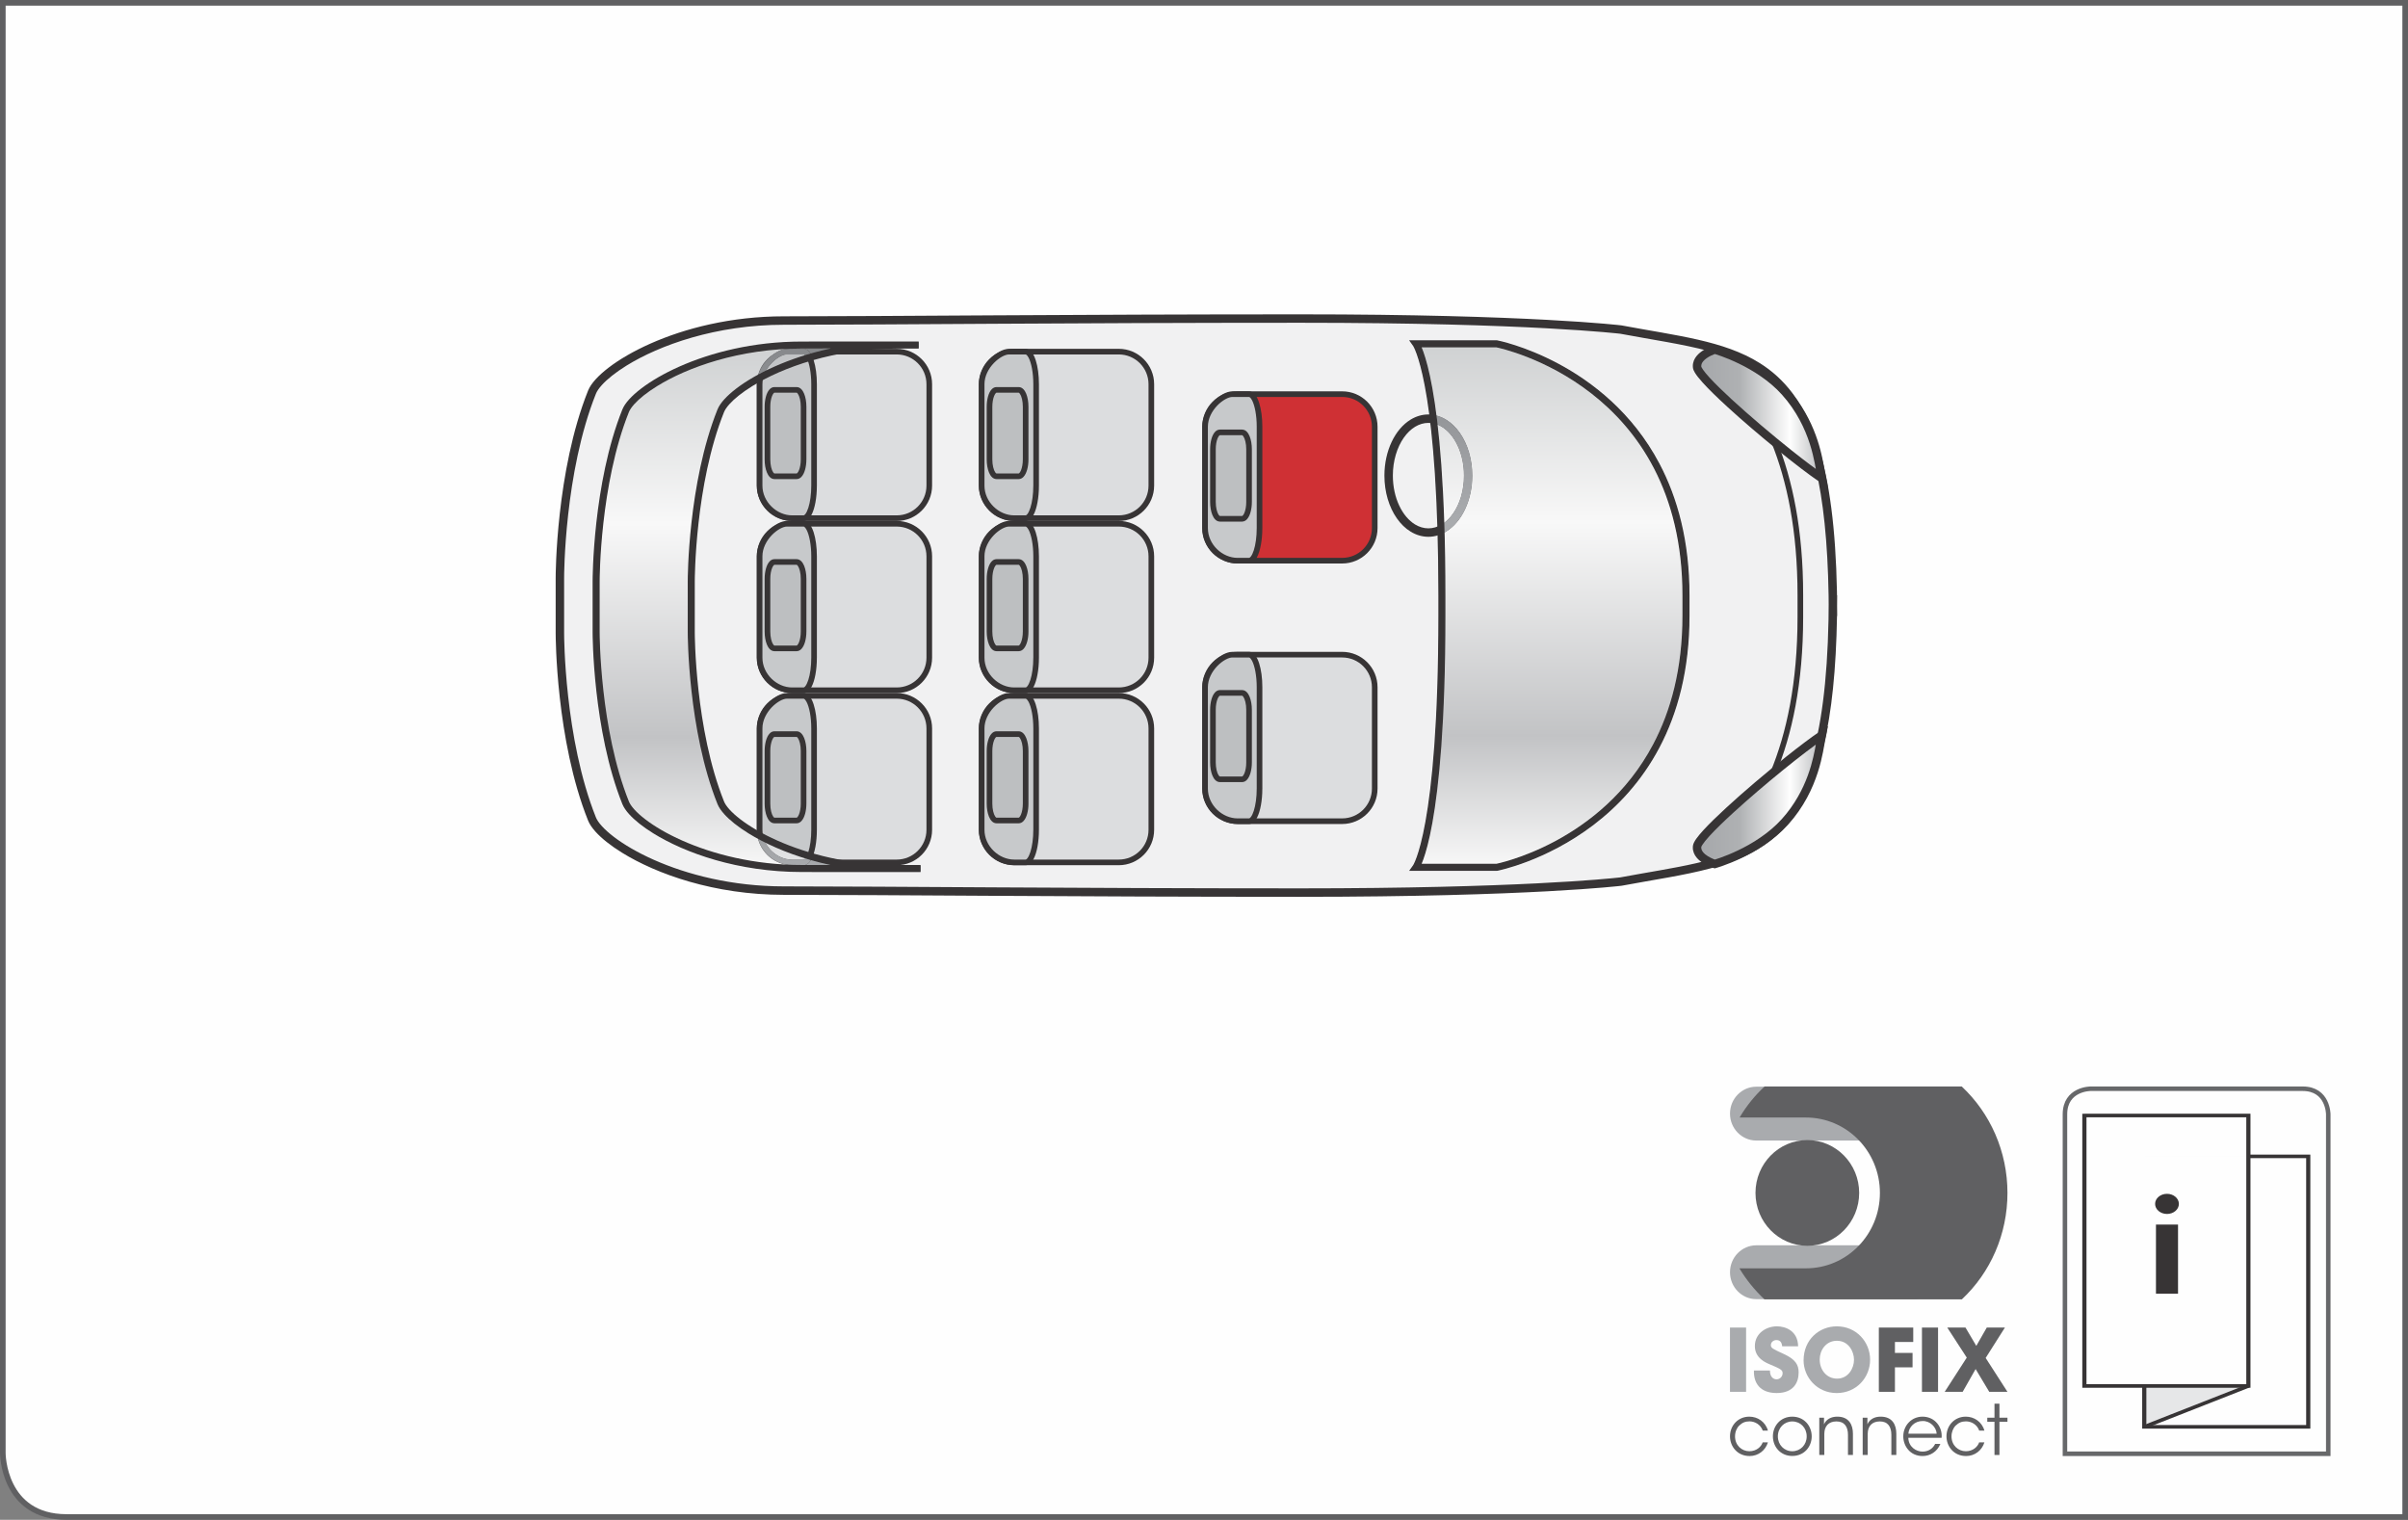 <?xml version="1.0" encoding="UTF-8"?>
<!DOCTYPE svg PUBLIC "-//W3C//DTD SVG 1.1//EN" "http://www.w3.org/Graphics/SVG/1.1/DTD/svg11.dtd">
<!-- Creator: CorelDRAW 2017 -->
<svg xmlns="http://www.w3.org/2000/svg" xml:space="preserve" width="75.5mm" height="47.65mm" version="1.1" style="shape-rendering:geometricPrecision; text-rendering:geometricPrecision; image-rendering:optimizeQuality; fill-rule:evenodd; clip-rule:evenodd"
viewBox="0 0 2939.75 1855.36"
 xmlns:xlink="http://www.w3.org/1999/xlink">
 <rect x="0" y="0" width="2939.75" height="1855.36" fill="#808080" stroke="none"/>
 <defs>
  <style type="text/css">
   <![CDATA[
    .str1 {stroke:#67686A;stroke-width:5.51;stroke-miterlimit:4}
    .str0 {stroke:#606062;stroke-width:6.87;stroke-miterlimit:4}
    .fil22 {fill:none;fill-rule:nonzero}
    .fil0 {fill:#FEFEFE;fill-rule:nonzero}
    .fil1 {fill:#F1F1F2;fill-rule:nonzero}
    .fil23 {fill:#E6E7E8;fill-rule:nonzero}
    .fil3 {fill:#DCDDDF;fill-rule:nonzero}
    .fil4 {fill:#C7C9CB;fill-rule:nonzero}
    .fil5 {fill:#BDBFC1;fill-rule:nonzero}
    .fil25 {fill:#A9ABAE;fill-rule:nonzero}
    .fil11 {fill:#818385;fill-rule:nonzero}
    .fil20 {fill:#7A7B7E;fill-rule:nonzero}
    .fil21 {fill:#727376;fill-rule:nonzero}
    .fil26 {fill:#606062;fill-rule:nonzero}
    .fil2 {fill:#373435;fill-rule:nonzero}
    .fil24 {fill:#373435;fill-rule:nonzero}
    .fil6 {fill:#CF3034;fill-rule:nonzero}
    .fil16 {fill:url(#id0)}
    .fil8 {fill:url(#id1)}
    .fil7 {fill:url(#id2)}
    .fil12 {fill:url(#id3)}
    .fil15 {fill:url(#id4)}
    .fil9 {fill:url(#id5)}
    .fil13 {fill:url(#id6)}
    .fil10 {fill:url(#id7)}
    .fil14 {fill:url(#id8)}
    .fil18 {fill:url(#id9)}
    .fil19 {fill:url(#id10)}
    .fil17 {fill:url(#id11)}
   ]]>
  </style>
  <linearGradient id="id0" gradientUnits="userSpaceOnUse" x1="925.81" y1="1060.31" x2="925.81" y2="421.22">
   <stop offset="0" style="stop-opacity:1; stop-color:#EFEFF0"/>
   <stop offset="0.251" style="stop-opacity:1; stop-color:#B9BBBD"/>
   <stop offset="0.659" style="stop-opacity:1; stop-color:#EFEFF0"/>
   <stop offset="1" style="stop-opacity:1; stop-color:#C7C9CB"/>
  </linearGradient>
  <linearGradient id="id1" gradientUnits="userSpaceOnUse" x1="2073.41" y1="976.13" x2="2224.29" y2="976.13">
   <stop offset="0" style="stop-opacity:1; stop-color:#A5A7AA"/>
   <stop offset="0.333" style="stop-opacity:1; stop-color:#AFB1B3"/>
   <stop offset="0.741" style="stop-opacity:1; stop-color:#FEFEFE"/>
   <stop offset="1" style="stop-opacity:1; stop-color:#B9BBBD"/>
  </linearGradient>
  <linearGradient id="id2" gradientUnits="userSpaceOnUse" xlink:href="#id1" x1="2073.41" y1="505.39" x2="2224.29" y2="505.39">
  </linearGradient>
  <linearGradient id="id3" gradientUnits="userSpaceOnUse" x1="925.81" y1="1060.31" x2="925.81" y2="421.22">
   <stop offset="0" style="stop-opacity:1; stop-color:#F8F8F8"/>
   <stop offset="0.251" style="stop-opacity:1; stop-color:#C2C3C5"/>
   <stop offset="0.659" style="stop-opacity:1; stop-color:#F8F8F8"/>
   <stop offset="1" style="stop-opacity:1; stop-color:#CFD1D2"/>
  </linearGradient>
  <linearGradient id="id4" gradientUnits="userSpaceOnUse" x1="925.81" y1="1060.31" x2="925.81" y2="421.22">
   <stop offset="0" style="stop-opacity:1; stop-color:#A9ABAE"/>
   <stop offset="0.251" style="stop-opacity:1; stop-color:#7B7D7F"/>
   <stop offset="0.659" style="stop-opacity:1; stop-color:#A9ABAE"/>
   <stop offset="1" style="stop-opacity:1; stop-color:#86888B"/>
  </linearGradient>
  <linearGradient id="id5" gradientUnits="userSpaceOnUse" xlink:href="#id3" x1="1893.46" y1="1058.81" x2="1893.46" y2="419.72">
  </linearGradient>
  <linearGradient id="id6" gradientUnits="userSpaceOnUse" xlink:href="#id4" x1="925.81" y1="1060.31" x2="925.81" y2="421.22">
  </linearGradient>
  <linearGradient id="id7" gradientUnits="userSpaceOnUse" xlink:href="#id4" x1="1893.46" y1="1058.81" x2="1893.46" y2="419.72">
  </linearGradient>
  <linearGradient id="id8" gradientUnits="userSpaceOnUse" x1="925.81" y1="1060.31" x2="925.81" y2="421.22">
   <stop offset="0" style="stop-opacity:1; stop-color:#E6E7E8"/>
   <stop offset="0.251" style="stop-opacity:1; stop-color:#B1B3B5"/>
   <stop offset="0.659" style="stop-opacity:1; stop-color:#E6E7E8"/>
   <stop offset="1" style="stop-opacity:1; stop-color:#BFC1C3"/>
  </linearGradient>
  <linearGradient id="id9" gradientUnits="userSpaceOnUse" xlink:href="#id8" x1="925.81" y1="1060.31" x2="925.81" y2="421.22">
  </linearGradient>
  <linearGradient id="id10" gradientUnits="userSpaceOnUse" xlink:href="#id4" x1="925.81" y1="1060.31" x2="925.81" y2="421.22">
  </linearGradient>
  <linearGradient id="id11" gradientUnits="userSpaceOnUse" xlink:href="#id4" x1="925.81" y1="1060.31" x2="925.81" y2="421.22">
  </linearGradient>
 </defs>
 <g id="Слой_x0020_1">
  <path class="fil0" d="M3.43 3.43l0 1770.62c0,0 0,77.87 77.87,77.87l2855.02 0 0 -1848.49 -2932.89 0z"/>
  <path class="fil1" d="M2237.75 726.59c0,328.48 -98.86,319.6 -258.82,349.6 0,0 -110.66,13.45 -391.29,13.45 -280.63,0 -502.51,-2.42 -630.68,-2.42 -128.17,0 -222.64,-58.51 -234.2,-87.39 -39.45,-98.35 -39.23,-226.89 -39.23,-226.89l0 -67.35c0,0 -0.22,-128.54 39.23,-226.89 11.56,-28.88 106.03,-87.39 234.2,-87.39 128.17,0 350.05,-2.42 630.68,-2.42 280.63,0 391.29,13.46 391.29,13.46 159.96,29.99 258.82,21.1 258.82,349.6l0 -25.36z"/>
  <path class="fil2" d="M2232.6 726.59c0,81.87 -6.18,142.53 -17.79,187.7 -8.69,33.9 -20.43,59.05 -34.78,78.12 -10.78,14.31 -23.05,25.25 -36.85,33.97 -20.71,13.06 -45,21.13 -72.68,27.46 -27.66,6.34 -58.65,10.94 -92.51,17.28l0.95 5.07 -0.62 -5.11c0,0 -0.41,0.04 -1.27,0.14 -12.95,1.46 -126.47,13.27 -389.41,13.27 -280.6,0 -502.46,-2.42 -630.68,-2.42 -63.3,0 -118.3,-14.47 -158.73,-32.42 -20.22,-8.97 -36.8,-18.83 -48.89,-28.07 -6.04,-4.62 -10.96,-9.08 -14.63,-13.15 -3.68,-4.05 -6.09,-7.74 -7.18,-10.51 -19.23,-47.94 -29.01,-103.6 -33.9,-147.53 -4.91,-43.94 -4.95,-76.16 -4.95,-77.4l0 -0.04 0 0 0 -67.36 0 0 0 -0.04c0,-1.25 0.04,-33.47 4.95,-77.41 4.89,-43.93 14.67,-99.59 33.9,-147.51 1.1,-2.78 3.5,-6.46 7.18,-10.51 6.42,-7.13 16.66,-15.44 30.08,-23.74 40.29,-24.96 109.11,-49.93 192.17,-49.92 128.22,0 350.08,-2.42 630.68,-2.42 140.23,0 237.96,3.36 300.6,6.72 31.32,1.69 53.87,3.37 68.57,4.62 7.35,0.63 12.73,1.15 16.28,1.52 1.79,0.18 3.09,0.32 3.96,0.42 0.85,0.09 1.27,0.14 1.27,0.14l0.62 -5.11 -0.95 5.06c40.12,7.53 76.22,12.6 107.52,21 23.5,6.29 44.26,14.43 62.2,26.73 13.48,9.23 25.41,20.8 35.85,35.88 15.66,22.6 27.94,53.22 36.29,95.55 8.35,42.32 12.75,96.31 12.75,165.39l10.3 0c-0.02,-82.39 -6.18,-143.79 -18.11,-190.27 -8.96,-34.85 -21.17,-61.33 -36.54,-81.76 -11.53,-15.3 -24.81,-27.16 -39.59,-36.48 -22.2,-13.98 -47.65,-22.32 -75.88,-28.79 -28.23,-6.46 -59.29,-11.06 -92.91,-17.36l-0.17 -0.03 -0.16 -0.03c-0.26,-0.03 -111.11,-13.49 -391.91,-13.49 -280.66,0 -502.56,2.42 -630.68,2.42 -64.88,0.02 -121.2,14.8 -162.92,33.31 -20.87,9.27 -38.08,19.46 -50.96,29.3 -6.44,4.93 -11.8,9.78 -16.02,14.43 -4.2,4.67 -7.29,9.13 -9.09,13.59 -19.78,49.34 -29.6,105.73 -34.58,150.22 -4.96,44.47 -5.01,77.03 -5.01,78.54l0 0.05 0 -0.01 0 67.35 0 -0.01 0 0.07c0,1.51 0.05,34.07 5.01,78.54 4.97,44.49 14.8,100.87 34.58,150.22 1.8,4.44 4.89,8.9 9.09,13.59 7.38,8.15 18.27,16.88 32.31,25.58 42.06,26.01 112.43,51.44 197.59,51.46 128.11,0 350.02,2.42 630.68,2.42 280.79,0 391.64,-13.45 391.91,-13.49l0.16 -0.01 0.17 -0.04c39.85,-7.47 76.08,-12.54 108.31,-21.17 24.15,-6.47 46.07,-14.99 65.34,-28.19 14.47,-9.89 27.38,-22.42 38.5,-38.5 16.7,-24.15 29.38,-56.17 37.92,-99.42 8.53,-43.28 12.94,-97.87 12.94,-167.37l-10.3 0z"/>
  <path class="fil3" d="M1134.49 592.81c0,21.95 -17.8,39.75 -39.75,39.75l-127.62 0c-21.96,0 -39.75,-17.8 -39.75,-39.75l0 -123.79c0,-21.96 17.79,-39.75 39.75,-39.75l127.62 0c21.95,0 39.75,17.79 39.75,39.75l0 123.79z"/>
  <path class="fil2" d="M1134.49 592.81l-3.43 0c0,10.04 -4.07,19.09 -10.65,25.69 -6.58,6.58 -15.63,10.63 -25.68,10.63l-127.62 0c-10.04,0 -19.11,-4.05 -25.69,-10.63 -6.58,-6.6 -10.63,-15.65 -10.63,-25.69l0 -123.79c0,-10.04 4.05,-19.09 10.63,-25.69 6.58,-6.58 15.64,-10.63 25.69,-10.63l127.62 0c10.04,0 19.09,4.05 25.68,10.63 6.58,6.6 10.65,15.64 10.65,25.69l0 123.79 3.43 0 3.43 0 0 -123.79c0,-23.86 -19.34,-43.19 -43.19,-43.19l-127.62 0c-23.86,0 -43.19,19.33 -43.19,43.19l0 123.79c0,23.86 19.32,43.19 43.19,43.19l127.62 0c23.85,0 43.19,-19.33 43.19,-43.19l-3.43 0z"/>
  <path class="fil4" d="M993.84 592.81c0,21.95 -5.72,39.75 -12.76,39.75l-13.97 0c-20.58,0 -39.75,-17.8 -39.75,-39.75l0 -123.79c0,-21.96 21.73,-39.75 33.24,-39.75l20.48 0c7.04,0 12.76,17.79 12.76,39.75l0 123.79z"/>
  <path class="fil2" d="M993.84 592.81l-3.43 0c0.01,10.67 -1.4,20.34 -3.57,27.06 -1.07,3.35 -2.35,5.96 -3.52,7.5 -0.59,0.77 -1.13,1.25 -1.51,1.5 -0.4,0.23 -0.58,0.26 -0.73,0.26l-13.97 0c-9.29,0.02 -18.42,-4.04 -25.19,-10.67 -6.77,-6.62 -11.13,-15.69 -11.13,-25.64l0 -123.79c-0.03,-9.81 4.92,-19.01 11.35,-25.74 3.2,-3.35 6.76,-6.06 10.07,-7.88 3.3,-1.83 6.4,-2.72 8.39,-2.69l20.48 0c0.15,0 0.33,0.03 0.73,0.27 0.69,0.4 1.81,1.64 2.85,3.66 1.6,3.01 3.09,7.64 4.11,13.23 1.03,5.59 1.64,12.16 1.64,19.16l0 123.79 3.43 0 3.43 0 0 -123.79c-0.02,-11.28 -1.44,-21.5 -3.9,-29.16 -1.24,-3.83 -2.71,-7.05 -4.59,-9.55 -0.95,-1.24 -2.01,-2.32 -3.28,-3.13 -1.27,-0.81 -2.8,-1.35 -4.42,-1.35l-20.48 0c-3.77,0.03 -7.69,1.36 -11.7,3.54 -5.99,3.31 -12.12,8.66 -16.87,15.45 -4.74,6.79 -8.11,15.1 -8.11,24.19l0 123.79c0,11.99 5.24,22.8 13.19,30.56 7.97,7.78 18.71,12.61 30,12.62l13.97 0c1.62,0 3.16,-0.54 4.42,-1.35 2.22,-1.44 3.83,-3.61 5.23,-6.23 2.09,-3.97 3.67,-9.13 4.79,-15.19 1.11,-6.07 1.74,-13.01 1.74,-20.41l-3.43 0z"/>
  <path class="fil5" d="M981.05 560.79c0,11.39 -3.79,20.62 -8.46,20.62l-27.18 0c-4.67,0 -8.46,-9.23 -8.46,-20.62l0 -64.23c0,-11.39 3.79,-20.63 8.46,-20.63l27.18 0c4.67,0 8.46,9.24 8.46,20.63l0 64.23z"/>
  <path class="fil2" d="M981.05 560.79l-3.43 0c0.01,5.32 -0.91,10.11 -2.23,13.29 -0.65,1.58 -1.39,2.75 -1.98,3.34l-0.66 0.51 -0.17 0.06 -27.18 0 -0.16 -0.06c-0.23,-0.09 -0.8,-0.53 -1.37,-1.41 -0.89,-1.3 -1.83,-3.5 -2.46,-6.23 -0.64,-2.74 -1.03,-5.99 -1.03,-9.48l0 -64.23c-0.02,-5.31 0.91,-10.11 2.22,-13.28 0.63,-1.58 1.39,-2.73 1.97,-3.33l0.67 -0.52 0.16 -0.07 27.18 0 0.17 0.07c0.23,0.1 0.78,0.52 1.37,1.42 0.89,1.3 1.83,3.5 2.46,6.23 0.65,2.73 1.03,5.99 1.03,9.48l0 64.23 3.43 0 3.43 0 0 -64.23c-0.02,-6.08 -0.99,-11.59 -2.74,-15.89 -0.89,-2.15 -1.96,-4.01 -3.4,-5.51 -1.42,-1.47 -3.41,-2.66 -5.76,-2.66l-27.18 0c-2.35,0 -4.34,1.2 -5.75,2.66 -2.16,2.25 -3.54,5.3 -4.58,8.96 -1,3.64 -1.57,7.88 -1.57,12.44l0 64.23c0,6.09 0.97,11.6 2.73,15.89 0.89,2.14 1.96,4.01 3.41,5.51 1.41,1.47 3.41,2.66 5.75,2.65l27.18 0c2.35,0.02 4.34,-1.18 5.76,-2.65 2.14,-2.25 3.54,-5.3 4.57,-8.96 1,-3.64 1.57,-7.88 1.57,-12.45l-3.43 0z"/>
  <path class="fil3" d="M1134.49 802.92c0,21.95 -17.8,39.75 -39.75,39.75l-127.62 0c-21.96,0 -39.75,-17.8 -39.75,-39.75l0 -123.79c0,-21.95 17.79,-39.75 39.75,-39.75l127.62 0c21.95,0 39.75,17.8 39.75,39.75l0 123.79z"/>
  <path class="fil2" d="M1134.49 802.92l-3.43 0c0,10.04 -4.07,19.09 -10.65,25.69 -6.58,6.58 -15.63,10.63 -25.68,10.63l-127.62 0c-10.04,0 -19.11,-4.05 -25.69,-10.63 -6.58,-6.6 -10.63,-15.64 -10.63,-25.69l0 -123.79c0,-10.04 4.05,-19.09 10.63,-25.68 6.58,-6.58 15.64,-10.63 25.69,-10.63l127.62 0c10.04,0 19.09,4.05 25.68,10.63 6.58,6.59 10.65,15.64 10.65,25.68l0 123.79 3.43 0 3.43 0 0 -123.79c0,-23.86 -19.34,-43.19 -43.19,-43.19l-127.62 0c-23.86,0 -43.19,19.33 -43.19,43.19l0 123.79c0,23.86 19.32,43.19 43.19,43.19l127.62 0c23.85,0 43.19,-19.32 43.19,-43.19l-3.43 0z"/>
  <path class="fil4" d="M993.84 802.92c0,21.95 -5.72,39.75 -12.76,39.75l-13.97 0c-20.58,0 -39.75,-17.8 -39.75,-39.75l0 -123.79c0,-21.95 21.73,-39.75 33.24,-39.75l20.48 0c7.04,0 12.76,17.8 12.76,39.75l0 123.79z"/>
  <path class="fil2" d="M993.84 802.92l-3.43 0c0.01,10.67 -1.4,20.34 -3.57,27.06 -1.07,3.35 -2.35,5.96 -3.52,7.5 -0.59,0.77 -1.13,1.25 -1.51,1.5 -0.4,0.23 -0.58,0.26 -0.73,0.26l-13.97 0c-9.29,0.02 -18.42,-4.04 -25.19,-10.66 -6.77,-6.62 -11.13,-15.7 -11.13,-25.66l0 -123.79c-0.03,-9.8 4.92,-19.01 11.35,-25.74 3.2,-3.35 6.76,-6.05 10.07,-7.88 3.3,-1.83 6.4,-2.72 8.39,-2.69l20.48 0c0.15,0 0.33,0.03 0.73,0.26 0.69,0.41 1.81,1.65 2.85,3.67 1.6,3.01 3.09,7.64 4.11,13.23 1.03,5.59 1.64,12.16 1.64,19.16l0 123.79 3.43 0 3.43 0 0 -123.79c-0.02,-11.28 -1.44,-21.5 -3.9,-29.16 -1.24,-3.83 -2.71,-7.05 -4.59,-9.55 -0.95,-1.23 -2.01,-2.32 -3.28,-3.13 -1.27,-0.81 -2.8,-1.35 -4.42,-1.35l-20.48 0c-3.77,0.03 -7.69,1.36 -11.7,3.54 -5.99,3.31 -12.12,8.66 -16.87,15.45 -4.74,6.79 -8.11,15.1 -8.11,24.19l0 123.79c0,11.99 5.24,22.8 13.19,30.56 7.97,7.78 18.71,12.62 30,12.62l13.97 0c1.62,0.02 3.16,-0.53 4.42,-1.35 2.22,-1.44 3.83,-3.6 5.23,-6.23 2.09,-3.96 3.67,-9.12 4.79,-15.19 1.11,-6.06 1.74,-13.01 1.74,-20.41l-3.43 0z"/>
  <path class="fil5" d="M981.05 770.9c0,11.39 -3.79,20.63 -8.46,20.63l-27.18 0c-4.67,0 -8.46,-9.24 -8.46,-20.63l0 -64.23c0,-11.39 3.79,-20.62 8.46,-20.62l27.18 0c4.67,0 8.46,9.23 8.46,20.62l0 64.23z"/>
  <path class="fil2" d="M981.05 770.9l-3.43 0c0.01,5.31 -0.91,10.11 -2.23,13.28 -0.65,1.58 -1.39,2.75 -1.98,3.34l-0.66 0.51 -0.17 0.07 -27.18 0 -0.16 -0.07c-0.23,-0.1 -0.8,-0.54 -1.37,-1.4 -0.89,-1.32 -1.83,-3.52 -2.46,-6.25 -0.64,-2.73 -1.03,-5.99 -1.03,-9.48l0 -64.23c-0.02,-5.3 0.91,-10.11 2.22,-13.29 0.63,-1.58 1.39,-2.73 1.97,-3.32l0.67 -0.52 0.16 -0.06 27.18 0 0.17 0.06c0.23,0.09 0.78,0.53 1.37,1.41 0.89,1.3 1.83,3.5 2.46,6.23 0.65,2.74 1.03,5.99 1.03,9.48l0 64.23 3.43 0 3.43 0 0 -64.23c-0.02,-6.09 -0.99,-11.6 -2.74,-15.89 -0.89,-2.14 -1.96,-4.01 -3.4,-5.51 -1.42,-1.47 -3.41,-2.66 -5.76,-2.65l-27.18 0c-2.35,-0.02 -4.34,1.18 -5.75,2.65 -2.16,2.25 -3.54,5.3 -4.58,8.96 -1,3.64 -1.57,7.88 -1.57,12.45l0 64.23c0,6.08 0.97,11.59 2.73,15.89 0.89,2.15 1.96,4.01 3.41,5.51 1.41,1.47 3.41,2.66 5.75,2.66l27.18 0c2.35,0 4.34,-1.2 5.76,-2.66 2.14,-2.25 3.54,-5.3 4.57,-8.94 1,-3.65 1.57,-7.9 1.57,-12.46l-3.43 0z"/>
  <path class="fil3" d="M1134.49 1013.03c0,21.95 -17.8,39.75 -39.75,39.75l-127.62 0c-21.96,0 -39.75,-17.8 -39.75,-39.75l0 -123.79c0,-21.96 17.79,-39.75 39.75,-39.75l127.62 0c21.95,0 39.75,17.79 39.75,39.75l0 123.79z"/>
  <path class="fil2" d="M1134.49 1013.03l-3.43 0c0,10.04 -4.07,19.09 -10.65,25.67 -6.58,6.58 -15.63,10.65 -25.68,10.65l-127.62 0c-10.04,0 -19.11,-4.07 -25.69,-10.65 -6.58,-6.58 -10.63,-15.63 -10.63,-25.67l0 -123.79c0,-10.04 4.05,-19.09 10.63,-25.69 6.58,-6.58 15.64,-10.63 25.69,-10.63l127.62 0c10.04,0 19.09,4.05 25.68,10.63 6.58,6.6 10.65,15.65 10.65,25.69l0 123.79 3.43 0 3.43 0 0 -123.79c0,-23.86 -19.34,-43.19 -43.19,-43.19l-127.62 0c-23.86,0 -43.19,19.33 -43.19,43.19l0 123.79c0,23.85 19.32,43.19 43.19,43.19l127.62 0c23.85,0 43.19,-19.34 43.19,-43.19l-3.43 0z"/>
  <path class="fil4" d="M993.84 1013.03c0,21.95 -5.72,39.75 -12.76,39.75l-13.97 0c-20.58,0 -39.75,-17.8 -39.75,-39.75l0 -123.79c0,-21.96 21.73,-39.75 33.24,-39.75l20.48 0c7.04,0 12.76,17.79 12.76,39.75l0 123.79z"/>
  <path class="fil2" d="M993.84 1013.03l-3.43 0c0.01,10.67 -1.4,20.34 -3.57,27.06 -1.07,3.35 -2.35,5.96 -3.52,7.5 -0.59,0.77 -1.13,1.25 -1.51,1.48 -0.4,0.25 -0.58,0.27 -0.73,0.27l-13.97 0c-9.29,0.02 -18.42,-4.05 -25.19,-10.67 -6.77,-6.62 -11.13,-15.69 -11.13,-25.64l0 -123.79c-0.03,-9.8 4.92,-19.01 11.35,-25.74 3.2,-3.35 6.76,-6.05 10.07,-7.88 3.3,-1.83 6.4,-2.72 8.39,-2.69l20.48 0c0.15,0 0.33,0.03 0.73,0.26 0.69,0.41 1.81,1.65 2.85,3.67 1.6,3.01 3.09,7.64 4.11,13.23 1.03,5.59 1.64,12.16 1.64,19.16l0 123.79 3.43 0 3.43 0 0 -123.79c-0.02,-11.29 -1.44,-21.5 -3.9,-29.16 -1.24,-3.85 -2.71,-7.05 -4.59,-9.55 -0.95,-1.23 -2.01,-2.32 -3.28,-3.13 -1.27,-0.81 -2.8,-1.35 -4.42,-1.35l-20.48 0c-3.75,0.02 -7.69,1.36 -11.7,3.54 -5.99,3.31 -12.12,8.66 -16.87,15.45 -4.74,6.79 -8.11,15.1 -8.11,24.19l0 123.79c0,11.99 5.24,22.8 13.19,30.56 7.97,7.78 18.71,12.61 30,12.62l13.97 0c1.62,0.02 3.16,-0.54 4.42,-1.35 2.22,-1.44 3.83,-3.61 5.23,-6.23 2.09,-3.97 3.67,-9.13 4.79,-15.19 1.11,-6.07 1.74,-13.01 1.74,-20.41l-3.43 0z"/>
  <path class="fil5" d="M981.05 981c0,11.39 -3.79,20.63 -8.46,20.63l-27.18 0c-4.67,0 -8.46,-9.24 -8.46,-20.63l0 -64.23c0,-11.39 3.79,-20.62 8.46,-20.62l27.18 0c4.67,0 8.46,9.23 8.46,20.62l0 64.23z"/>
  <path class="fil2" d="M981.05 981l-3.43 0c0.01,5.32 -0.91,10.11 -2.23,13.29 -0.65,1.58 -1.39,2.75 -1.98,3.34l-0.66 0.51 -0.17 0.07 -27.18 0 -0.16 -0.07c-0.23,-0.09 -0.8,-0.53 -1.37,-1.41 -0.89,-1.3 -1.83,-3.5 -2.46,-6.23 -0.64,-2.74 -1.03,-5.99 -1.03,-9.48l0 -64.23c-0.02,-5.3 0.91,-10.11 2.22,-13.28 0.63,-1.58 1.39,-2.73 1.97,-3.33l0.67 -0.52 0.16 -0.05 27.18 0 0.17 0.05c0.23,0.1 0.78,0.54 1.37,1.42 0.89,1.3 1.83,3.52 2.46,6.23 0.65,2.73 1.03,5.99 1.03,9.48l0 64.23 3.43 0 3.43 0 0 -64.23c-0.02,-6.07 -0.99,-11.59 -2.74,-15.88 -0.89,-2.16 -1.96,-4.02 -3.4,-5.51 -1.42,-1.48 -3.41,-2.68 -5.76,-2.67l-27.18 0c-2.35,0 -4.34,1.18 -5.75,2.67 -2.16,2.24 -3.54,5.29 -4.58,8.94 -1,3.64 -1.57,7.88 -1.57,12.44l0 64.23c0,6.09 0.97,11.6 2.73,15.89 0.89,2.14 1.96,4.01 3.41,5.51 1.41,1.47 3.41,2.66 5.75,2.66l27.18 0c2.35,0 4.34,-1.2 5.76,-2.66 2.14,-2.25 3.54,-5.3 4.57,-8.96 1,-3.64 1.57,-7.88 1.57,-12.45l-3.43 0z"/>
  <path class="fil3" d="M1405.57 592.81c0,21.95 -17.8,39.75 -39.75,39.75l-127.62 0c-21.96,0 -39.75,-17.8 -39.75,-39.75l0 -123.79c0,-21.96 17.79,-39.75 39.75,-39.75l127.62 0c21.95,0 39.75,17.79 39.75,39.75l0 123.79z"/>
  <path class="fil2" d="M1405.57 592.81l-3.43 0c0,10.04 -4.07,19.09 -10.63,25.69 -6.59,6.58 -15.64,10.63 -25.69,10.63l-127.62 0c-10.04,0 -19.11,-4.05 -25.69,-10.63 -6.58,-6.6 -10.63,-15.65 -10.63,-25.69l0 -123.79c0,-10.04 4.05,-19.09 10.63,-25.69 6.58,-6.58 15.64,-10.63 25.69,-10.63l127.62 0c10.04,0 19.09,4.05 25.69,10.63 6.56,6.6 10.63,15.64 10.63,25.69l0 123.79 3.43 0 3.43 0 0 -123.79c0,-23.86 -19.34,-43.19 -43.19,-43.19l-127.62 0c-23.86,0 -43.19,19.33 -43.19,43.19l0 123.79c0,23.86 19.33,43.19 43.19,43.19l127.62 0c23.85,0 43.19,-19.33 43.19,-43.19l-3.43 0z"/>
  <path class="fil4" d="M1264.92 592.81c0,21.95 -5.72,39.75 -12.76,39.75l-13.97 0c-20.58,0 -39.75,-17.8 -39.75,-39.75l0 -123.79c0,-21.96 21.73,-39.75 33.24,-39.75l20.48 0c7.05,0 12.76,17.79 12.76,39.75l0 123.79z"/>
  <path class="fil2" d="M1264.92 592.81l-3.43 0c0.01,10.67 -1.4,20.34 -3.57,27.06 -1.07,3.35 -2.35,5.96 -3.52,7.5 -0.59,0.77 -1.13,1.25 -1.51,1.5 -0.4,0.23 -0.58,0.26 -0.73,0.26l-13.97 0c-9.29,0.02 -18.42,-4.04 -25.19,-10.67 -6.78,-6.62 -11.13,-15.69 -11.13,-25.64l0 -123.79c-0.03,-9.81 4.92,-19.01 11.35,-25.74 3.2,-3.35 6.76,-6.06 10.07,-7.88 3.3,-1.83 6.39,-2.72 8.39,-2.69l20.48 0c0.15,0 0.33,0.03 0.73,0.27 0.67,0.4 1.8,1.64 2.86,3.66 1.59,3.01 3.09,7.64 4.11,13.23 1.03,5.59 1.64,12.16 1.64,19.16l0 123.79 3.43 0 3.43 0 0 -123.79c-0.02,-11.28 -1.44,-21.5 -3.9,-29.16 -1.24,-3.83 -2.71,-7.05 -4.59,-9.55 -0.95,-1.24 -2.01,-2.32 -3.28,-3.13 -1.28,-0.81 -2.8,-1.35 -4.42,-1.35l-20.48 0c-3.76,0.01 -7.69,1.36 -11.7,3.54 -5.99,3.31 -12.12,8.66 -16.87,15.45 -4.74,6.79 -8.11,15.1 -8.11,24.19l0 123.79c0,11.99 5.23,22.8 13.19,30.56 7.97,7.78 18.71,12.61 30,12.62l13.97 0c1.62,0 3.15,-0.54 4.42,-1.35 2.23,-1.44 3.82,-3.61 5.23,-6.23 2.08,-3.97 3.67,-9.13 4.79,-15.19 1.11,-6.07 1.75,-13.01 1.75,-20.41l-3.43 0z"/>
  <path class="fil5" d="M1252.13 560.79c0,11.39 -3.79,20.62 -8.46,20.62l-27.18 0c-4.68,0 -8.48,-9.23 -8.48,-20.62l0 -64.23c0,-11.39 3.79,-20.63 8.48,-20.63l27.18 0c4.67,0 8.46,9.24 8.46,20.63l0 64.23z"/>
  <path class="fil2" d="M1252.13 560.79l-3.43 0c0.02,5.32 -0.91,10.11 -2.22,13.29 -0.65,1.58 -1.39,2.75 -1.98,3.34l-0.66 0.51 -0.16 0.06 -27.18 0 -0.18 -0.06c-0.23,-0.09 -0.78,-0.53 -1.37,-1.41 -0.89,-1.3 -1.81,-3.5 -2.46,-6.23 -0.65,-2.74 -1.03,-5.99 -1.03,-9.48l0 -64.23c0,-5.31 0.92,-10.11 2.24,-13.28 0.63,-1.58 1.39,-2.73 1.96,-3.33l0.66 -0.52 0.18 -0.07 27.18 0 0.16 0.07c0.23,0.1 0.79,0.52 1.37,1.42 0.9,1.3 1.83,3.5 2.46,6.23 0.65,2.73 1.03,5.99 1.03,9.48l0 64.23 3.43 0 3.43 0 0 -64.23c-0.01,-6.08 -0.99,-11.59 -2.73,-15.89 -0.89,-2.15 -1.96,-4.01 -3.41,-5.51 -1.41,-1.47 -3.41,-2.66 -5.75,-2.66l-27.18 0c-2.35,0 -4.36,1.2 -5.75,2.66 -2.16,2.25 -3.55,5.3 -4.58,8.96 -1.02,3.64 -1.57,7.88 -1.58,12.44l0 64.23c0.02,6.09 0.99,11.6 2.75,15.89 0.88,2.14 1.96,4.01 3.41,5.51 1.4,1.47 3.4,2.66 5.75,2.65l27.18 0c2.35,0.02 4.34,-1.18 5.75,-2.65 2.15,-2.25 3.54,-5.3 4.58,-8.96 1,-3.64 1.57,-7.88 1.57,-12.45l-3.43 0z"/>
  <path class="fil3" d="M1405.57 802.92c0,21.95 -17.8,39.75 -39.75,39.75l-127.62 0c-21.96,0 -39.75,-17.8 -39.75,-39.75l0 -123.79c0,-21.95 17.79,-39.75 39.75,-39.75l127.62 0c21.95,0 39.75,17.8 39.75,39.75l0 123.79z"/>
  <path class="fil2" d="M1405.57 802.92l-3.43 0c0,10.04 -4.07,19.09 -10.63,25.69 -6.59,6.58 -15.64,10.63 -25.69,10.63l-127.62 0c-10.04,0 -19.11,-4.05 -25.69,-10.63 -6.58,-6.6 -10.63,-15.64 -10.63,-25.69l0 -123.79c0,-10.04 4.05,-19.09 10.63,-25.68 6.58,-6.58 15.64,-10.63 25.69,-10.63l127.62 0c10.04,0 19.09,4.05 25.69,10.63 6.56,6.59 10.63,15.64 10.63,25.68l0 123.79 3.43 0 3.43 0 0 -123.79c0,-23.86 -19.34,-43.19 -43.19,-43.19l-127.62 0c-23.86,0 -43.19,19.33 -43.19,43.19l0 123.79c0,23.86 19.33,43.19 43.19,43.19l127.62 0c23.85,0 43.19,-19.32 43.19,-43.19l-3.43 0z"/>
  <path class="fil4" d="M1264.92 802.92c0,21.95 -5.72,39.75 -12.76,39.75l-13.97 0c-20.58,0 -39.75,-17.8 -39.75,-39.75l0 -123.79c0,-21.95 21.73,-39.75 33.24,-39.75l20.48 0c7.05,0 12.76,17.8 12.76,39.75l0 123.79z"/>
  <path class="fil2" d="M1264.92 802.92l-3.43 0c0.01,10.67 -1.4,20.34 -3.57,27.06 -1.07,3.35 -2.35,5.96 -3.52,7.5 -0.59,0.77 -1.13,1.25 -1.51,1.5 -0.4,0.23 -0.58,0.26 -0.73,0.26l-13.97 0c-9.29,0.02 -18.42,-4.04 -25.19,-10.66 -6.78,-6.62 -11.13,-15.7 -11.13,-25.66l0 -123.79c-0.03,-9.8 4.92,-19.01 11.35,-25.74 3.2,-3.35 6.76,-6.05 10.07,-7.88 3.3,-1.83 6.39,-2.72 8.39,-2.69l20.48 0c0.15,0 0.33,0.03 0.73,0.26 0.67,0.41 1.8,1.65 2.86,3.67 1.59,3.01 3.09,7.64 4.11,13.23 1.03,5.59 1.64,12.16 1.64,19.16l0 123.79 3.43 0 3.43 0 0 -123.79c-0.02,-11.28 -1.44,-21.5 -3.9,-29.16 -1.24,-3.83 -2.71,-7.05 -4.59,-9.55 -0.95,-1.23 -2.01,-2.32 -3.28,-3.13 -1.28,-0.81 -2.8,-1.35 -4.42,-1.35l-20.48 0c-3.76,0.03 -7.69,1.36 -11.7,3.54 -5.99,3.31 -12.12,8.66 -16.87,15.45 -4.74,6.79 -8.11,15.1 -8.11,24.19l0 123.79c0,11.99 5.23,22.8 13.19,30.56 7.97,7.78 18.71,12.62 30,12.62l13.97 0c1.62,0.02 3.15,-0.53 4.42,-1.35 2.23,-1.44 3.82,-3.6 5.23,-6.23 2.08,-3.96 3.67,-9.12 4.79,-15.19 1.11,-6.06 1.75,-13.01 1.75,-20.41l-3.43 0z"/>
  <path class="fil5" d="M1252.13 770.9c0,11.39 -3.79,20.63 -8.46,20.63l-27.18 0c-4.68,0 -8.48,-9.24 -8.48,-20.63l0 -64.23c0,-11.39 3.79,-20.62 8.48,-20.62l27.18 0c4.67,0 8.46,9.23 8.46,20.62l0 64.23z"/>
  <path class="fil2" d="M1252.13 770.9l-3.43 0c0.02,5.31 -0.91,10.11 -2.22,13.28 -0.65,1.58 -1.39,2.75 -1.98,3.34l-0.66 0.51 -0.16 0.07 -27.18 0 -0.18 -0.07c-0.23,-0.1 -0.78,-0.54 -1.37,-1.4 -0.89,-1.32 -1.81,-3.52 -2.46,-6.25 -0.65,-2.73 -1.03,-5.99 -1.03,-9.48l0 -64.23c0,-5.3 0.92,-10.11 2.24,-13.29 0.63,-1.58 1.39,-2.73 1.96,-3.32l0.66 -0.52 0.18 -0.06 27.18 0 0.16 0.06c0.23,0.09 0.79,0.53 1.37,1.41 0.9,1.3 1.83,3.5 2.46,6.23 0.65,2.74 1.03,5.99 1.03,9.48l0 64.23 3.43 0 3.43 0 0 -64.23c-0.01,-6.09 -0.99,-11.6 -2.73,-15.89 -0.89,-2.14 -1.96,-4.01 -3.41,-5.51 -1.41,-1.47 -3.41,-2.66 -5.75,-2.65l-27.18 0c-2.35,-0.02 -4.36,1.18 -5.75,2.65 -2.16,2.25 -3.55,5.3 -4.58,8.96 -1.02,3.64 -1.57,7.88 -1.58,12.45l0 64.23c0.02,6.08 0.99,11.59 2.75,15.89 0.88,2.15 1.96,4.01 3.41,5.51 1.4,1.47 3.4,2.66 5.75,2.66l27.18 0c2.35,0 4.34,-1.2 5.75,-2.66 2.15,-2.25 3.54,-5.3 4.58,-8.94 1,-3.65 1.57,-7.9 1.57,-12.46l-3.43 0z"/>
  <path class="fil3" d="M1405.57 1013.03c0,21.95 -17.8,39.75 -39.75,39.75l-127.62 0c-21.96,0 -39.75,-17.8 -39.75,-39.75l0 -123.79c0,-21.96 17.79,-39.75 39.75,-39.75l127.62 0c21.95,0 39.75,17.79 39.75,39.75l0 123.79z"/>
  <path class="fil2" d="M1405.57 1013.03l-3.43 0c0,10.04 -4.07,19.09 -10.63,25.67 -6.59,6.58 -15.64,10.65 -25.69,10.65l-127.62 0c-10.04,0 -19.11,-4.07 -25.69,-10.65 -6.58,-6.58 -10.63,-15.63 -10.63,-25.67l0 -123.79c0,-10.04 4.05,-19.09 10.63,-25.69 6.58,-6.58 15.63,-10.63 25.69,-10.63l127.62 0c10.04,0 19.09,4.05 25.69,10.63 6.56,6.6 10.63,15.65 10.63,25.69l0 123.79 3.43 0 3.43 0 0 -123.79c0,-23.86 -19.34,-43.19 -43.19,-43.19l-127.62 0c-23.86,0 -43.19,19.33 -43.19,43.19l0 123.79c0,23.85 19.33,43.19 43.19,43.19l127.62 0c23.85,0 43.19,-19.34 43.19,-43.19l-3.43 0z"/>
  <path class="fil4" d="M1264.92 1013.03c0,21.95 -5.72,39.75 -12.76,39.75l-13.97 0c-20.58,0 -39.75,-17.8 -39.75,-39.75l0 -123.79c0,-21.96 21.73,-39.75 33.24,-39.75l20.48 0c7.05,0 12.76,17.79 12.76,39.75l0 123.79z"/>
  <path class="fil2" d="M1264.92 1013.03l-3.43 0c0.01,10.67 -1.4,20.34 -3.57,27.06 -1.07,3.35 -2.35,5.96 -3.52,7.5 -0.59,0.77 -1.13,1.25 -1.51,1.48 -0.4,0.25 -0.58,0.27 -0.73,0.27l-13.97 0c-9.29,0.02 -18.42,-4.05 -25.19,-10.67 -6.78,-6.62 -11.13,-15.69 -11.13,-25.64l0 -123.79c-0.03,-9.8 4.92,-19.01 11.35,-25.74 3.2,-3.35 6.76,-6.05 10.07,-7.88 3.3,-1.83 6.39,-2.72 8.39,-2.69l20.48 0c0.15,0 0.33,0.03 0.73,0.26 0.67,0.41 1.8,1.65 2.86,3.67 1.59,3.01 3.09,7.64 4.11,13.23 1.03,5.59 1.64,12.16 1.64,19.16l0 123.79 3.43 0 3.43 0 0 -123.79c-0.02,-11.29 -1.44,-21.5 -3.9,-29.16 -1.24,-3.85 -2.71,-7.05 -4.59,-9.55 -0.95,-1.23 -2.01,-2.32 -3.28,-3.13 -1.28,-0.81 -2.8,-1.35 -4.42,-1.35l-20.48 0c-3.76,0.02 -7.69,1.36 -11.7,3.54 -5.99,3.31 -12.12,8.66 -16.87,15.45 -4.74,6.79 -8.11,15.1 -8.11,24.19l0 123.79c0,11.99 5.23,22.8 13.19,30.56 7.97,7.78 18.71,12.61 30,12.62l13.97 0c1.62,0.02 3.15,-0.54 4.42,-1.35 2.23,-1.44 3.82,-3.61 5.23,-6.23 2.08,-3.97 3.67,-9.13 4.79,-15.19 1.11,-6.07 1.75,-13.01 1.75,-20.41l-3.43 0z"/>
  <path class="fil5" d="M1252.13 981c0,11.39 -3.79,20.63 -8.46,20.63l-27.18 0c-4.68,0 -8.48,-9.24 -8.48,-20.63l0 -64.23c0,-11.39 3.79,-20.62 8.48,-20.62l27.18 0c4.67,0 8.46,9.23 8.46,20.62l0 64.23z"/>
  <path class="fil2" d="M1252.13 981l-3.43 0c0.02,5.32 -0.91,10.11 -2.22,13.29 -0.65,1.58 -1.39,2.75 -1.98,3.34l-0.66 0.51 -0.16 0.07 -27.18 0 -0.18 -0.07c-0.23,-0.09 -0.78,-0.53 -1.37,-1.41 -0.89,-1.3 -1.81,-3.5 -2.46,-6.23 -0.65,-2.74 -1.03,-5.99 -1.03,-9.48l0 -64.23c0,-5.3 0.92,-10.11 2.24,-13.28 0.63,-1.58 1.39,-2.73 1.96,-3.33l0.66 -0.52 0.18 -0.05 27.18 0 0.16 0.05c0.23,0.1 0.79,0.54 1.37,1.42 0.9,1.3 1.83,3.52 2.46,6.23 0.65,2.73 1.03,5.99 1.03,9.48l0 64.23 3.43 0 3.43 0 0 -64.23c-0.01,-6.07 -0.99,-11.59 -2.73,-15.88 -0.89,-2.16 -1.96,-4.02 -3.41,-5.51 -1.41,-1.48 -3.41,-2.68 -5.75,-2.67l-27.18 0c-2.35,0 -4.36,1.18 -5.75,2.67 -2.16,2.24 -3.55,5.29 -4.58,8.94 -1.02,3.64 -1.57,7.88 -1.58,12.44l0 64.23c0.02,6.09 0.99,11.6 2.75,15.89 0.88,2.14 1.96,4.01 3.41,5.51 1.4,1.47 3.4,2.66 5.75,2.66l27.18 0c2.35,0 4.34,-1.2 5.75,-2.66 2.15,-2.25 3.54,-5.3 4.58,-8.96 1,-3.64 1.57,-7.88 1.57,-12.45l-3.43 0z"/>
  <path class="fil3" d="M1678.31 962.74c0,21.95 -17.8,39.75 -39.75,39.75l-127.62 0c-21.96,0 -39.75,-17.8 -39.75,-39.75l0 -123.79c0,-21.96 17.79,-39.75 39.75,-39.75l127.62 0c21.95,0 39.75,17.79 39.75,39.75l0 123.79z"/>
  <path class="fil2" d="M1678.31 962.74l-3.43 0c0,10.04 -4.07,19.09 -10.65,25.69 -6.58,6.57 -15.63,10.63 -25.67,10.63l-127.62 0c-10.04,0 -19.11,-4.07 -25.69,-10.63 -6.58,-6.59 -10.63,-15.64 -10.63,-25.69l0 -123.79c0,-10.04 4.05,-19.09 10.63,-25.69 6.58,-6.58 15.64,-10.63 25.69,-10.63l127.62 0c10.04,0 19.09,4.05 25.67,10.63 6.58,6.6 10.65,15.64 10.65,25.69l0 123.79 3.43 0 3.43 0 0 -123.79c0,-23.86 -19.34,-43.19 -43.19,-43.19l-127.62 0c-23.86,0 -43.19,19.32 -43.19,43.19l0 123.79c0,23.85 19.32,43.19 43.19,43.19l127.62 0c23.85,0 43.19,-19.34 43.19,-43.19l-3.43 0z"/>
  <path class="fil4" d="M1537.67 962.74c0,21.95 -5.72,39.75 -12.76,39.75l-13.97 0c-20.58,0 -39.75,-17.8 -39.75,-39.75l0 -123.79c0,-21.96 21.73,-39.75 33.23,-39.75l20.5 0c7.04,0 12.76,17.79 12.76,39.75l0 123.79z"/>
  <path class="fil2" d="M1537.67 962.74l-3.43 0c0,10.68 -1.41,20.33 -3.57,27.06 -1.07,3.35 -2.35,5.96 -3.53,7.49 -0.58,0.77 -1.11,1.26 -1.5,1.5 -0.4,0.25 -0.58,0.26 -0.73,0.28l-13.97 0c-9.29,0.01 -18.42,-4.05 -25.19,-10.67 -6.77,-6.62 -11.13,-15.69 -11.13,-25.65l0 -123.79c-0.03,-9.81 4.92,-19.02 11.35,-25.74 3.2,-3.35 6.76,-6.06 10.07,-7.88 3.3,-1.83 6.39,-2.72 8.38,-2.69l20.5 0c0.15,0 0.33,0.03 0.73,0.26 0.67,0.41 1.8,1.65 2.85,3.65 1.6,3.02 3.08,7.65 4.11,13.24 1.03,5.59 1.64,12.16 1.64,19.16l0 123.79 3.43 0 3.43 0 0 -123.79c0,-11.28 -1.44,-21.5 -3.9,-29.16 -1.24,-3.84 -2.72,-7.05 -4.59,-9.55 -0.95,-1.25 -2.02,-2.32 -3.3,-3.13 -1.27,-0.83 -2.8,-1.35 -4.41,-1.35l-20.5 0c-3.75,0.01 -7.68,1.36 -11.69,3.54 -6,3.31 -12.11,8.65 -16.87,15.45 -4.74,6.78 -8.1,15.1 -8.1,24.19l0 123.79c0,11.99 5.23,22.81 13.18,30.57 7.97,7.76 18.71,12.61 30,12.62l13.97 0c1.6,0 3.14,-0.54 4.41,-1.35 2.24,-1.44 3.83,-3.61 5.23,-6.24 2.09,-3.97 3.68,-9.12 4.79,-15.19 1.13,-6.07 1.76,-13.01 1.76,-20.41l-3.43 0z"/>
  <path class="fil5" d="M1524.89 930.71c0,11.39 -3.79,20.62 -8.46,20.62l-27.18 0c-4.67,0 -8.46,-9.23 -8.46,-20.62l0 -64.23c0,-11.39 3.79,-20.63 8.46,-20.63l27.18 0c4.67,0 8.46,9.24 8.46,20.63l0 64.23z"/>
  <path class="fil2" d="M1524.89 930.71l-3.43 0c0.01,5.31 -0.91,10.11 -2.23,13.29 -0.63,1.58 -1.39,2.73 -1.98,3.34l-0.65 0.51 -0.18 0.05 -27.18 0 -0.16 -0.05c-0.23,-0.09 -0.78,-0.53 -1.37,-1.41 -0.89,-1.3 -1.83,-3.5 -2.46,-6.24 -0.64,-2.73 -1.03,-5.99 -1.03,-9.48l0 -64.23c-0.02,-5.31 0.91,-10.11 2.22,-13.28 0.65,-1.58 1.39,-2.73 1.98,-3.33l0.66 -0.52 0.16 -0.07 27.18 0 0.18 0.07c0.22,0.1 0.78,0.54 1.36,1.42 0.89,1.3 1.83,3.5 2.46,6.23 0.65,2.73 1.03,5.99 1.03,9.48l0 64.23 3.43 0 3.43 0 0 -64.23c-0.01,-6.09 -0.99,-11.59 -2.73,-15.89 -0.89,-2.15 -1.96,-4.01 -3.4,-5.51 -1.4,-1.47 -3.41,-2.66 -5.76,-2.66l-27.18 0c-2.35,0 -4.34,1.2 -5.75,2.66 -2.15,2.25 -3.54,5.3 -4.58,8.94 -1,3.65 -1.57,7.9 -1.57,12.46l0 64.23c0.01,6.09 0.99,11.6 2.73,15.89 0.89,2.14 1.96,4.01 3.41,5.51 1.41,1.47 3.41,2.67 5.75,2.65l27.18 0c2.35,0.02 4.36,-1.18 5.76,-2.65 2.14,-2.25 3.54,-5.31 4.57,-8.96 1,-3.64 1.57,-7.88 1.57,-12.44l-3.43 0z"/>
  <path class="fil6" d="M1678.31 644.71c0,21.95 -17.8,39.75 -39.75,39.75l-127.62 0c-21.96,0 -39.75,-17.8 -39.75,-39.75l0 -123.79c0,-21.96 17.79,-39.75 39.75,-39.75l127.62 0c21.95,0 39.75,17.79 39.75,39.75l0 123.79z"/>
  <path class="fil2" d="M1678.31 644.71l-3.43 0c0,10.04 -4.07,19.09 -10.65,25.69 -6.58,6.58 -15.63,10.63 -25.67,10.63l-127.62 0c-10.04,0 -19.11,-4.07 -25.69,-10.63 -6.58,-6.59 -10.63,-15.64 -10.63,-25.69l0 -123.79c0,-10.04 4.05,-19.09 10.63,-25.69 6.58,-6.58 15.64,-10.63 25.69,-10.63l127.62 0c10.04,0 19.09,4.05 25.67,10.63 6.58,6.59 10.65,15.64 10.65,25.69l0 123.79 3.43 0 3.43 0 0 -123.79c0,-23.86 -19.34,-43.19 -43.19,-43.19l-127.62 0c-23.86,0 -43.19,19.32 -43.19,43.19l0 123.79c0,23.85 19.32,43.19 43.19,43.19l127.62 0c23.85,0 43.19,-19.34 43.19,-43.19l-3.43 0z"/>
  <path class="fil4" d="M1537.67 644.71c0,21.95 -5.72,39.75 -12.76,39.75l-13.97 0c-20.58,0 -39.75,-17.8 -39.75,-39.75l0 -123.79c0,-21.96 21.73,-39.75 33.23,-39.75l20.5 0c7.04,0 12.76,17.79 12.76,39.75l0 123.79z"/>
  <path class="fil2" d="M1537.67 644.71l-3.43 0c0,10.67 -1.41,20.34 -3.57,27.06 -1.07,3.35 -2.35,5.96 -3.53,7.49 -0.58,0.77 -1.11,1.26 -1.5,1.5 -0.4,0.25 -0.58,0.26 -0.73,0.28l-13.97 0c-9.29,0.01 -18.42,-4.05 -25.19,-10.67 -6.77,-6.62 -11.13,-15.69 -11.13,-25.65l0 -123.79c-0.03,-9.81 4.92,-19.01 11.35,-25.74 3.2,-3.35 6.76,-6.06 10.07,-7.88 3.3,-1.83 6.39,-2.72 8.38,-2.69l20.5 0c0.15,0 0.33,0.03 0.73,0.26 0.67,0.41 1.8,1.65 2.85,3.66 1.6,3.01 3.08,7.64 4.11,13.23 1.03,5.59 1.64,12.16 1.64,19.16l0 123.79 3.43 0 3.43 0 0 -123.79c0,-11.28 -1.44,-21.5 -3.9,-29.16 -1.24,-3.83 -2.72,-7.04 -4.59,-9.54 -0.95,-1.24 -2.02,-2.32 -3.3,-3.13 -1.27,-0.81 -2.8,-1.34 -4.41,-1.34l-20.5 0c-3.75,0.01 -7.68,1.36 -11.69,3.54 -6,3.31 -12.11,8.65 -16.87,15.45 -4.74,6.78 -8.1,15.1 -8.1,24.19l0 123.79c0,11.99 5.23,22.8 13.18,30.57 7.97,7.77 18.71,12.61 30,12.62l13.97 0c1.6,0 3.14,-0.54 4.41,-1.35 2.24,-1.44 3.83,-3.61 5.23,-6.24 2.09,-3.97 3.68,-9.13 4.79,-15.19 1.13,-6.07 1.76,-13.01 1.76,-20.41l-3.43 0z"/>
  <path class="fil5" d="M1524.89 612.69c0,11.39 -3.79,20.63 -8.46,20.63l-27.18 0c-4.67,0 -8.46,-9.24 -8.46,-20.63l0 -64.23c0,-11.39 3.79,-20.62 8.46,-20.62l27.18 0c4.67,0 8.46,9.23 8.46,20.62l0 64.23z"/>
  <path class="fil2" d="M1524.89 612.69l-3.43 0c0.01,5.32 -0.91,10.11 -2.23,13.29 -0.63,1.58 -1.39,2.75 -1.98,3.34l-0.65 0.51 -0.18 0.07 -27.18 0 -0.16 -0.07c-0.23,-0.09 -0.78,-0.53 -1.37,-1.4 -0.89,-1.32 -1.83,-3.52 -2.46,-6.25 -0.64,-2.74 -1.03,-5.99 -1.03,-9.48l0 -64.23c-0.02,-5.3 0.91,-10.11 2.22,-13.28 0.65,-1.58 1.39,-2.73 1.98,-3.33l0.66 -0.52 0.16 -0.05 27.18 0 0.18 0.05c0.22,0.1 0.78,0.54 1.36,1.42 0.89,1.3 1.83,3.5 2.46,6.23 0.65,2.73 1.03,5.99 1.03,9.48l0 64.23 3.43 0 3.43 0 0 -64.23c-0.01,-6.07 -0.99,-11.59 -2.73,-15.89 -0.89,-2.15 -1.96,-4.01 -3.4,-5.51 -1.4,-1.47 -3.41,-2.65 -5.76,-2.65l-27.18 0c-2.35,0 -4.34,1.18 -5.75,2.65 -2.15,2.25 -3.54,5.3 -4.58,8.96 -1,3.64 -1.57,7.88 -1.57,12.44l0 64.23c0.01,6.09 0.99,11.6 2.73,15.89 0.89,2.14 1.96,4.01 3.41,5.51 1.41,1.47 3.41,2.66 5.75,2.66l27.18 0c2.35,0 4.36,-1.2 5.76,-2.66 2.14,-2.25 3.54,-5.3 4.57,-8.96 1,-3.64 1.57,-7.88 1.57,-12.45l-3.43 0z"/>
  <path class="fil7" d="M2071.9 448.27c1.87,15.93 112.49,108.95 152.39,135.77 0,0 -0.44,-2.38 -1.07,-5.14l0 0c-2.61,-11.22 -6.57,-59.02 -44.11,-100.69l0 0c-33.28,-36.96 -85.7,-51.47 -85.7,-51.47l0 0c0,0 -23.21,6.99 -21.51,21.52l0 0z"/>
  <path class="fil2" d="M2223.21 578.91l5.01 -1.16c-0.26,-1.16 -0.62,-3.11 -1.04,-5.56 -1.51,-8.66 -4.11,-23.65 -10.55,-41.11 -6.44,-17.47 -16.75,-37.5 -33.68,-56.3 -17.33,-19.23 -39.31,-32.36 -56.95,-40.8 -17.65,-8.42 -31,-12.11 -31.21,-12.18l-1.43 -0.39 -1.43 0.43c-0.25,0.08 -5.97,1.77 -12.02,5.48 -3.02,1.87 -6.17,4.23 -8.74,7.39 -2.55,3.13 -4.53,7.27 -4.52,12.06 0,0.7 0.04,1.4 0.12,2.11 0.32,2.28 1.18,3.97 2.27,5.86 2.08,3.5 5.29,7.49 9.54,12.21 7.39,8.21 17.9,18.43 30.07,29.58 18.24,16.72 40.21,35.47 60.71,52.13 20.52,16.68 39.52,31.22 52.06,39.64l10.18 6.84 -2.25 -12.06c0,-0.04 -0.45,-2.47 -1.13,-5.34l0 0 -5.01 1.16 -5.02 1.17c0.3,1.3 0.56,2.56 0.74,3.45 0.1,0.45 0.17,0.82 0.22,1.07l0.07 0.37 5.07 -0.93 2.87 -4.28c-9.77,-6.55 -24.11,-17.35 -40.05,-30.03 -23.93,-19.04 -51.51,-42.38 -73.2,-62.35 -10.85,-9.98 -20.23,-19.15 -26.87,-26.43 -3.31,-3.64 -5.95,-6.8 -7.69,-9.26 -0.86,-1.22 -1.51,-2.28 -1.9,-3.03 -0.19,-0.37 -0.33,-0.66 -0.39,-0.85l-0.05 -0.18 -0.01 -0.02 -0.81 0.15 0.82 -0.09 -0.01 -0.06 -0.81 0.15 0.82 -0.09c-0.04,-0.3 -0.05,-0.62 -0.05,-0.91 0.02,-1.97 0.73,-3.7 2.24,-5.58 2.21,-2.8 6.21,-5.37 9.64,-7.03 1.7,-0.84 3.27,-1.47 4.38,-1.88 0.55,-0.21 0.99,-0.36 1.28,-0.45l0.33 -0.1 0.07 -0.03 -1.48 -4.93 -1.37 4.96 0.11 0.03c1.35,0.39 14.41,4.2 31,12.29 16.59,8.08 36.67,20.44 52.14,37.62 18.16,20.17 28.21,41.83 34.07,59.89 2.91,9.04 4.78,17.17 6.08,23.75 0.65,3.29 1.16,6.19 1.6,8.66 0.42,2.47 0.77,4.48 1.15,6.12l0.1 0.41 -0.1 -0.41 5.02 -1.17z"/>
  <path class="fil8" d="M2071.9 1033.25c-1.71,14.52 21.51,21.51 21.51,21.51 0,0 52.42,-14.49 85.7,-51.46l0 0c37.54,-41.66 41.5,-89.46 44.11,-100.7l0 0c0.63,-2.75 1.07,-5.12 1.07,-5.12l0 0c-39.9,26.82 -150.52,119.82 -152.39,135.77l0 0z"/>
  <path class="fil2" d="M2223.21 902.61l-5.02 -1.17c-0.39,1.65 -0.73,3.65 -1.15,6.12 -1.51,8.6 -3.99,22.79 -10.08,39.33 -6.09,16.54 -15.77,35.33 -31.66,52.98 -15.96,17.73 -36.85,30.33 -53.74,38.38 -8.43,4.03 -15.87,6.94 -21.17,8.82 -2.65,0.95 -4.77,1.64 -6.21,2.09 -0.71,0.22 -1.26,0.39 -1.64,0.49l-0.4 0.12 -0.11 0.03 1.37 4.96 1.48 -4.93 -0.44 1.48 0.45 -1.47 -0.01 -0.02 -0.44 1.48 0.45 -1.47c-0.08,-0.03 -5.18,-1.64 -9.82,-4.55 -2.34,-1.44 -4.53,-3.21 -5.96,-5.04 -1.46,-1.85 -2.16,-3.55 -2.17,-5.49 0,-0.29 0.02,-0.59 0.05,-0.9l-0.67 -0.09 0.66 0.14 0.01 -0.05 -0.67 -0.09 0.66 0.14c-0.02,-0.02 0.36,-1.03 1.2,-2.35 1.57,-2.54 4.61,-6.34 8.69,-10.82 7.17,-7.87 17.55,-17.95 29.57,-28.93 18.01,-16.47 39.68,-34.96 59.86,-51.35 20.18,-16.37 38.9,-30.69 50.84,-38.7l-2.87 -4.27 -5.07 -0.95 -0.07 0.37c-0.15,0.76 -0.51,2.55 -0.96,4.52l0 0 5.02 1.17 5.01 1.16c0.67,-2.87 1.13,-5.3 1.13,-5.34l2.25 -12.06 -10.18 6.84c-10.19,6.85 -24.64,17.73 -40.73,30.53 -24.12,19.18 -51.83,42.61 -73.76,62.83 -10.99,10.11 -20.51,19.41 -27.5,27.05 -3.49,3.85 -6.36,7.24 -8.49,10.25 -1.07,1.51 -1.96,2.91 -2.66,4.31 -0.7,1.39 -1.28,2.75 -1.5,4.46 -0.08,0.72 -0.12,1.41 -0.12,2.11 -0.01,4.8 1.97,8.93 4.52,12.06 3.86,4.72 8.98,7.74 13.15,9.79 4.16,2.05 7.43,3.02 7.61,3.08l1.43 0.44 1.43 -0.4c0.21,-0.07 13.56,-3.77 31.21,-12.18 17.64,-8.43 39.62,-21.57 56.95,-40.8 19.37,-21.5 30.05,-44.56 36.21,-63.61 3.09,-9.53 5.04,-18.07 6.4,-24.92 0.67,-3.42 1.2,-6.43 1.62,-8.89 0.42,-2.46 0.78,-4.41 1.04,-5.56l0.05 -0.22 -0.05 0.22 -5.01 -1.16z"/>
  <path class="fil2" d="M1792.35 580.62l-5.15 0c0.01,18.23 -5.19,34.64 -13.29,46.21 -4.05,5.78 -8.79,10.36 -13.87,13.43 -5.11,3.09 -10.52,4.71 -16.22,4.73 -5.68,-0.02 -11.11,-1.64 -16.22,-4.73 -7.64,-4.61 -14.48,-12.61 -19.36,-22.98 -4.89,-10.34 -7.8,-22.99 -7.8,-36.66 0,-18.23 5.21,-34.64 13.3,-46.21 4.04,-5.78 8.78,-10.36 13.86,-13.43 5.11,-3.09 10.54,-4.71 16.22,-4.72 5.7,0.01 11.11,1.63 16.22,4.72 7.64,4.61 14.48,12.61 19.36,22.98 4.89,10.34 7.8,23 7.8,36.66l5.15 0 5.15 0c-0.02,-20.17 -5.67,-38.52 -15.15,-52.1 -4.74,-6.79 -10.45,-12.41 -16.98,-16.36 -6.5,-3.94 -13.85,-6.21 -21.55,-6.21 -7.71,0 -15.04,2.27 -21.55,6.21 -9.78,5.95 -17.76,15.58 -23.34,27.39 -5.59,11.85 -8.78,25.95 -8.79,41.07 0.02,20.16 5.67,38.5 15.15,52.1 4.74,6.78 10.45,12.4 16.98,16.36 6.51,3.94 13.85,6.21 21.55,6.21 7.71,0 15.05,-2.27 21.55,-6.21 9.78,-5.95 17.76,-15.57 23.35,-27.4 5.58,-11.84 8.78,-25.93 8.78,-41.06l-5.15 0z"/>
  <path class="fil9" d="M2054.86 751.61l0 -24.68c0,-63.13 -13.44,-113.35 -33.74,-153.35l0 0c-20.3,-40 -47.48,-69.78 -75.12,-91.83l0 0c-55.28,-44.11 -112.43,-57.17 -118.9,-58.53l0 0c-0.11,-0.03 -0.22,-0.05 -0.3,-0.07l-92.55 0c3.12,7.05 8.35,22.02 13.6,51.09l0 0c1.68,9.38 3.38,20.23 4.97,32.76l0 0c4.42,1.03 8.66,2.79 12.57,5.16l0 0c6.51,3.96 12.23,9.57 16.98,16.36l0 0c9.46,13.6 15.12,31.92 15.13,52.1l0 0c0,15.12 -3.2,29.21 -8.78,41.06l0 0c-5.59,11.83 -13.56,21.47 -23.34,27.39l0 0c-0.88,0.53 -1.76,1.03 -2.66,1.5l0 0c0.65,23.14 1,48.53 1,76.36l0 0 0 24.68c-0.01,131.46 -7.92,208.42 -15.88,252.69l0 0c-5.24,29.07 -10.48,44.04 -13.6,51.09l0 0 92.58 0c0.23,-0.05 0.59,-0.12 1.06,-0.23l0 0c0.93,-0.22 2.32,-0.53 4.15,-0.97l0 0c3.61,-0.92 8.86,-2.35 15.38,-4.48l0 0c13.05,-4.23 31.14,-11.14 51.25,-21.87l0 0c40.21,-21.47 88.38,-58.13 120.47,-119.03l0 0c21.42,-40.62 35.73,-92.04 35.73,-157.2zm-292.48 -112.88c4.2,-2.99 8.12,-7 11.54,-11.9l0 0c8.09,-11.58 13.3,-27.98 13.28,-46.21l0 0c0,-13.67 -2.91,-26.32 -7.8,-36.66l0 0c-4.88,-10.36 -11.72,-18.38 -19.36,-22.98l0 0c-1.91,-1.17 -3.87,-2.1 -5.86,-2.84l0 0c3.53,30.53 6.55,69.92 8.2,120.59l0 0z"/>
  <path class="fil10" d="M1752.81 507c0.47,3.57 0.91,7.28 1.36,11.14l0 0c1.99,0.74 3.96,1.67 5.86,2.84l0 0c7.64,4.6 14.48,12.62 19.36,22.98l0 0c4.89,10.34 7.8,23 7.8,36.66l0 0c0.02,18.23 -5.19,34.63 -13.28,46.21l0 0c-3.42,4.89 -7.34,8.9 -11.54,11.9l0 0c0.12,3.89 0.23,7.83 0.34,11.84 0.91,-0.47 1.78,-0.96 2.66,-1.5l0 0c9.78,-5.92 17.75,-15.56 23.34,-27.39l0 0c5.58,-11.84 8.78,-25.93 8.78,-41.06 -0.01,-20.18 -5.67,-38.5 -15.13,-52.1l0 0c-4.75,-6.79 -10.47,-12.41 -16.98,-16.36l0 0c-3.91,-2.38 -8.15,-4.14 -12.57,-5.16z"/>
  <path class="fil11" d="M1827.47 1062.25l-105.51 0 3.85 -5.4 0.02 -0.04 0.21 -0.32c0.18,-0.32 0.48,-0.84 0.88,-1.63 0.8,-1.6 1.98,-4.25 3.42,-8.27 2.89,-8.06 6.81,-21.66 10.74,-43.5 7.87,-43.68 15.77,-120.31 15.77,-251.48l0 -24.69c0,-26.7 -0.33,-51.15 -0.9,-73.53 2.33,-0.74 4.6,-1.69 6.78,-2.83 0.63,23.16 0.99,48.53 0.99,76.36l0 24.69c0,131.46 -7.91,208.43 -15.88,252.69 -5.24,29.08 -10.48,44.04 -13.59,51.09l92.55 0 0.03 0c0.23,-0.06 0.58,-0.12 1.06,-0.23 0.93,-0.21 2.32,-0.52 4.14,-0.98 3.61,-0.92 8.87,-2.35 15.4,-4.46 13.05,-4.23 31.14,-11.16 51.25,-21.88 40.22,-21.47 88.38,-58.13 120.46,-119.02 21.4,-40.62 35.72,-92.05 35.73,-157.2l0 -24.69c-0.01,-63.12 -13.45,-113.35 -33.74,-153.35 -20.3,-40 -47.49,-69.78 -75.14,-91.83 -55.28,-44.11 -112.42,-57.17 -118.89,-58.53 -0.12,-0.03 -0.22,-0.04 -0.3,-0.07l-92.55 0c3.1,7.04 8.34,22.02 13.59,51.08 1.69,9.38 3.38,20.24 4.99,32.76 -2.31,-0.53 -4.66,-0.86 -7.06,-0.99 -1.4,-10.73 -2.85,-20.18 -4.31,-28.49 -7.54,-42.92 -15.19,-55.16 -15.62,-55.81l-3.86 -5.41 105.51 0 0.32 0.05c0.23,0.05 33.05,6.39 74.11,28.3 41.04,21.91 90.41,59.45 123.31,121.88 21.95,41.62 36.52,94.25 36.52,160.4l0 24.69c0,66.17 -14.57,118.79 -36.52,160.4 -21.93,41.62 -51.18,72.2 -80.41,94.42 -58.45,44.46 -116.69,55.68 -117.01,55.77l-0.32 0.05zm-0.33 -3.43l0 0 0 -3.43 0 3.43zm-100.07 -1.1l0 0zm0 0l0 0zm28.54 -415.17c-1.66,-53.65 -4.86,-94.77 -8.55,-126.1 2.42,0.26 4.79,0.84 7.1,1.69 3.53,30.53 6.55,69.93 8.2,120.6 -0.77,0.54 -1.54,1.06 -2.34,1.53 -1.44,0.88 -2.91,1.63 -4.41,2.28z"/>
  <path class="fil2" d="M1755.93 653.39c-0.1,-3.67 -0.21,-7.29 -0.32,-10.85 1.5,-0.65 2.97,-1.4 4.42,-2.28 0.78,-0.47 1.57,-0.99 2.34,-1.53 0.12,3.87 0.23,7.81 0.34,11.83 -2.18,1.14 -4.45,2.09 -6.78,2.83zm-1.76 -135.26c-2.32,-0.85 -4.68,-1.43 -7.11,-1.69 -0.43,-3.61 -0.85,-7.09 -1.31,-10.44 2.41,0.12 4.75,0.46 7.06,0.99 0.47,3.57 0.91,7.28 1.36,11.14z"/>
  <path class="fil2" d="M2167.97 944.57c19.69,-47.59 33.38,-109.95 33.37,-191.29l0 -26.81c0.02,-79.82 -13.16,-141.35 -32.25,-188.58l-6.37 2.57c18.72,46.34 31.76,106.95 31.76,186.02l0 26.81c0,80.58 -13.54,142 -32.84,188.67l6.35 2.62z"/>
  <path class="fil2" d="M1827.15 1058.82l0.66 3.36c0.3,-0.07 58.54,-11.29 116.99,-55.75 29.23,-22.24 58.49,-52.82 80.41,-94.42 21.95,-41.61 36.52,-94.23 36.52,-160.4l0 -24.69c0,-66.15 -14.57,-118.79 -36.52,-160.4 -32.9,-62.43 -82.27,-99.97 -123.31,-121.88 -41.06,-21.91 -73.88,-28.26 -74.09,-28.3l-0.33 -0.07 -105.51 0 3.86 5.42 1.25 -0.89 -1.28 0.86 0.03 0.03 1.25 -0.89 -1.28 0.86c0.07,0.07 7.91,11.83 15.64,55.84 7.73,44.03 15.4,120.29 15.4,249.41l0 24.69c0,131.17 -7.9,207.78 -15.77,251.48 -3.93,21.84 -7.86,35.44 -10.74,43.5 -1.44,4.02 -2.62,6.66 -3.42,8.25 -0.4,0.81 -0.7,1.33 -0.88,1.65l-0.21 0.32 -0.03 0.04 1.28 0.86 -1.25 -0.89 -0.03 0.03 1.28 0.86 -1.25 -0.89 -3.86 5.42 105.51 0 0.33 -0.07 -0.66 -3.36 0 -3.43 -98.53 0 0 3.43 2.8 1.99c0.46,-0.66 8.44,-12.24 16.42,-56.51 7.97,-44.26 15.88,-121.25 15.88,-252.69l0 -24.69c0,-131.45 -7.91,-208.43 -15.88,-252.69 -7.98,-44.26 -15.96,-55.84 -16.42,-56.49l-2.8 1.98 0 3.43 98.53 0 0 -3.43 -0.65 3.38c0,0 0.18,0.03 0.6,0.12 6.47,1.36 63.61,14.42 118.89,58.53 27.65,22.05 54.84,51.83 75.14,91.83 20.29,40 33.72,90.23 33.74,153.35l0 24.69c-0.01,65.15 -14.32,116.58 -35.73,157.2 -32.09,60.89 -80.25,97.55 -120.46,119.02 -20.11,10.73 -38.2,17.65 -51.25,21.87 -6.53,2.13 -11.79,3.56 -15.4,4.47 -1.81,0.47 -3.2,0.78 -4.14,0.99 -0.47,0.11 -0.83,0.18 -1.06,0.23l-0.33 0.05 0.65 3.38 0 -3.43 0 3.43z"/>
  <path class="fil2" d="M1827.15 1058.82l0.81 4.22c0.38,-0.09 58.73,-11.35 117.36,-55.92 29.3,-22.3 58.65,-52.97 80.66,-94.71 22.01,-41.74 36.62,-94.52 36.61,-160.79l0 -24.69c0.01,-66.27 -14.6,-119.05 -36.61,-160.79 -33.01,-62.62 -82.53,-100.27 -123.68,-122.24 -41.15,-21.96 -74.05,-28.32 -74.34,-28.38l-0.4 -0.08 -107.25 0 4.82 6.77 1.95 -1.39 -1.98 1.35 0.03 0.04 1.95 -1.39 -1.98 1.35c0,0 0.09,0.16 0.33,0.56 1.71,2.97 9.41,18.52 16.62,63.57 7.2,45.05 13.94,119.61 13.94,240.63l0 24.69c0,131.14 -7.91,207.72 -15.76,251.33 -3.93,21.8 -7.84,35.35 -10.7,43.36 -1.44,3.99 -2.61,6.61 -3.39,8.17 -0.39,0.77 -0.67,1.29 -0.85,1.58l-0.18 0.29 -0.01 0.03 1.98 1.34 -1.95 -1.39 -0.03 0.04 1.98 1.34 -1.95 -1.39 -4.82 6.77 107.25 0 0.4 -0.07 -0.81 -4.22 0 -4.3 -98.53 0 0 4.3 3.5 2.48c0.56,-0.83 8.56,-12.51 16.55,-56.85 7.98,-44.34 15.91,-121.36 15.91,-252.84l0 -24.69c0,-131.48 -7.93,-208.5 -15.91,-252.84 -7.99,-44.34 -15.99,-56.02 -16.55,-56.86l-3.5 2.49 0 4.3 98.53 0 0 -4.3 -0.81 4.22 0.14 0.03c3.12,0.62 60.27,12.66 116.32,56.35 28.03,21.84 55.8,51.55 76.58,91.73 20.78,40.19 34.63,90.88 34.63,154.89l0 24.69c0,65.02 -14.29,116.3 -35.62,156.78 -32,60.71 -80,97.26 -120.12,118.68 -20.04,10.7 -38.09,17.6 -51.1,21.81 -6.51,2.1 -11.75,3.54 -15.35,4.45 -1.8,0.45 -3.19,0.77 -4.12,0.97 -0.47,0.11 -0.81,0.18 -1.04,0.23l-0.32 0.05 0.81 4.22 0 -4.3 0 4.3z"/>
  <path class="fil12" d="M1022.53 424.65l-17.1 0 -0.42 0c-8.76,0.03 -17.46,0.04 -26.18,0.04l0 0 -0.07 0c-76.5,0 -139.86,23 -177.07,46.02l0 0c-12.41,7.68 -21.88,15.36 -27.9,22.03l0 0c-3.43,3.79 -5.73,7.28 -6.83,10.04l0 0c-17.74,44.19 -26.72,95.37 -31.21,135.79l0 0c-4.31,38.54 -4.55,67.27 -4.58,70.88l0 0.16 0 0.12 0 62.07 0 0.12 0 0.15c0.02,3.6 0.26,32.35 4.58,70.88l0 0c4.49,40.4 13.47,91.61 31.21,135.8l0 0c1.1,2.76 3.39,6.22 6.83,10.04l0 0c3.43,3.8 8.01,7.95 13.61,12.24l0 0c11.19,8.56 26.5,17.65 45.15,25.92l0 0c37.29,16.56 87.97,29.89 146.27,29.88l0 0c9.62,0 19.22,0.03 28.89,0.05l0 0 14.84 0c-1.14,-0.22 -2.27,-0.46 -3.39,-0.67l0 0 -38.05 0 -0.02 0 -0.03 0 -13.97 0c-20.44,0 -37.55,-14.19 -42.04,-33.27l0 0c-3.8,-2.08 -7.42,-4.19 -10.82,-6.29l0 0c-12.81,-7.94 -22.73,-15.91 -29.39,-23.27l0 0c-3.79,-4.21 -6.54,-8.2 -8.11,-12.07l0 0c-18.09,-45.14 -27.12,-96.82 -31.66,-137.61l0 0c-4.55,-40.77 -4.6,-70.62 -4.6,-71.98l0 0 0 -0.04 0 0.01 0 -61.86 0 0.02 0 -0.05c0,-1.35 0.05,-31.2 4.6,-71.98l0 0c4.54,-40.78 13.57,-92.46 31.66,-137.59l0 0c1.57,-3.87 4.31,-7.87 8.11,-12.09l0 0c3.8,-4.22 8.67,-8.6 14.55,-13.09l0 0c7.15,-5.48 15.82,-11.09 25.82,-16.55l0 0c2.72,-10.85 9.55,-20.08 18.74,-25.93l0 0c1.63,-1.2 3.29,-2.27 4.95,-3.17l0 0c4.01,-2.2 7.94,-3.53 11.7,-3.56l0 0 6.51 0 13.97 0 0.03 0 0.02 0 35.48 0c1.95,-0.4 3.93,-0.79 5.93,-1.18z"/>
  <path class="fil13" d="M1016.6 425.83l-35.33 0c1.55,0.03 3.02,0.57 4.23,1.35l0 0c1.28,0.83 2.34,1.9 3.28,3.15l0 0c0.48,0.63 0.92,1.3 1.36,2.03l0 0c8.45,-2.43 17.28,-4.61 26.45,-6.53zm-35.33 0l-0.08 0 -0.07 0m-55.91 32.66c0.08,-0.04 0.16,-0.09 0.25,-0.14l0 0c1.43,-4.95 3.77,-9.5 6.57,-13.52l0 0c3.45,-4.95 7.61,-9.11 11.92,-12.28l0 0c-9.19,5.85 -16.02,15.08 -18.74,25.93l0 0z"/>
  <path class="fil14" d="M960.59 432.71l-0.08 0c-1.99,0 -5.05,0.88 -8.31,2.69l0 0c-3.31,1.81 -6.87,4.52 -10.06,7.88l0 0c-2.85,2.97 -5.41,6.44 -7.37,10.23 3.59,-1.77 7.29,-3.52 11.14,-5.22l0 0c11.32,-5.03 23.81,-9.75 37.34,-13.92 -0.56,-0.71 -1.07,-1.18 -1.44,-1.4l0 0c-0.4,-0.26 -0.58,-0.27 -0.73,-0.27l0 0 -20.48 0z"/>
  <path class="fil15" d="M981.1 425.83l-0.03 0 -13.97 0 -6.51 0c-3.76,0.03 -7.69,1.36 -11.7,3.56l0 0c-1.65,0.91 -3.31,1.98 -4.95,3.17l0 0c-4.31,3.17 -8.48,7.34 -11.92,12.28l0 0c-2.8,4.01 -5.14,8.57 -6.57,13.52 2.99,-1.64 6.1,-3.24 9.31,-4.84l0 0c1.97,-3.79 4.52,-7.27 7.37,-10.23l0 0c3.19,-3.36 6.75,-6.07 10.06,-7.88l0 0c3.26,-1.81 6.32,-2.69 8.31,-2.69l0 0 0.08 0 20.48 0c0.15,0 0.33,0.01 0.73,0.27l0 0c0.37,0.22 0.88,0.69 1.44,1.4l0 0c2.27,-0.69 4.57,-1.37 6.9,-2.03l0 0c-0.44,-0.73 -0.88,-1.4 -1.36,-2.03l0 0c-0.95,-1.25 -2.01,-2.32 -3.28,-3.15l0 0c-1.25,-0.8 -2.77,-1.35 -4.38,-1.35l0 0 -0.02 0z"/>
  <path class="fil16" d="M990.33 1049.35l0.39 0c-0.11,-0.04 -0.21,-0.07 -0.33,-0.11 -0.01,0.04 -0.03,0.07 -0.05,0.11z"/>
  <path class="fil17" d="M981.12 1056.21l0.07 0 0.07 0c1.54,-0.03 3.02,-0.55 4.23,-1.35l0 0c2.02,-1.3 3.53,-3.21 4.84,-5.51l0.39 0 0 0c9.06,2.57 18.56,4.87 28.45,6.85l-37.9 0m-56.21 -33.27c4.49,19.08 21.61,33.27 42.04,33.27 -11.29,0 -22.03,-4.85 -29.99,-12.62l0 0c-5.68,-5.54 -9.98,-12.62 -11.96,-20.59l0 0c-0.03,-0.02 -0.07,-0.04 -0.1,-0.05z"/>
  <path class="fil18" d="M967.08 1049.35l14 0c0.15,-0.02 0.33,-0.03 0.73,-0.28l0 0c0.39,-0.25 0.93,-0.73 1.51,-1.5l0 0c0.08,-0.11 0.17,-0.23 0.25,-0.34 -18.57,-5.7 -35.18,-12.44 -49.52,-19.6 1.94,4.14 4.61,7.87 7.87,11.04l0 0c6.76,6.61 15.88,10.68 25.16,10.68z"/>
  <path class="fil19" d="M967.1 1056.21l14.01 0 0.07 0 0.07 0c1.54,-0.03 3.02,-0.55 4.23,-1.35l0 0c2.02,-1.3 3.53,-3.21 4.84,-5.51l0 0c0.03,-0.04 0.04,-0.07 0.05,-0.11l0 0c-2.31,-0.64 -4.58,-1.33 -6.83,-2.01l0 0c-0.08,0.11 -0.17,0.23 -0.25,0.34l0 0c-0.58,0.77 -1.13,1.25 -1.51,1.5l0 0c-0.4,0.25 -0.58,0.26 -0.73,0.28l0 0 -13.97 0 -0.03 0c-9.28,0 -18.41,-4.07 -25.16,-10.68l0 0c-3.26,-3.17 -5.93,-6.91 -7.87,-11.04l0 0c-3.06,-1.52 -6.03,-3.08 -8.89,-4.64 1.98,7.97 6.28,15.05 11.96,20.59l0 0c7.95,7.78 18.7,12.62 29.99,12.62z"/>
  <path class="fil11" d="M1123.87 1063.74l-0.02 0 -116.12 0 -0.02 0c-9.67,-0.03 -19.27,-0.04 -28.87,-0.04 -77.94,-0.01 -142.35,-23.3 -180.75,-47.04 -12.82,-7.94 -22.74,-15.91 -29.38,-23.27 -3.81,-4.21 -6.55,-8.22 -8.12,-12.07 -18.09,-45.14 -27.1,-96.81 -31.66,-137.6 -4.54,-40.77 -4.6,-70.63 -4.6,-71.99l0 -0.05 0 0.01 0 -61.84 0 0 0 -0.04c0,-1.37 0.06,-31.22 4.6,-71.99 4.56,-40.78 13.57,-92.46 31.66,-137.6 1.57,-3.86 4.31,-7.87 8.12,-12.07 3.79,-4.22 8.67,-8.61 14.53,-13.09 11.73,-8.97 27.46,-18.28 46.54,-26.76 38.15,-16.94 89.7,-30.47 149.07,-30.47 8.83,-0.01 17.68,-0.01 26.58,-0.04l0 0 116.15 0 0.01 6.87c-8.91,0.03 -17.76,0.03 -26.61,0.04l-0.07 0c-10.08,0 -19.93,0.39 -29.53,1.14l-48.79 0c1.96,-0.41 3.94,-0.8 5.93,-1.18l-17.09 0c-8.9,0.03 -17.75,0.03 -26.59,0.04l-0.09 0c-76.5,0 -139.85,22.98 -177.06,46.02 -12.4,7.67 -21.88,15.36 -27.9,22.03 -3.45,3.79 -5.73,7.28 -6.83,10.03 -17.73,44.19 -26.71,95.38 -31.22,135.8 -4.51,40.41 -4.56,70.05 -4.56,71.24l0 0.03 0 0.01 0 61.84 0 0.04c0,1.18 0.05,30.81 4.56,71.24 4.51,40.4 13.49,91.61 31.22,135.78 1.1,2.76 3.38,6.24 6.83,10.04 3.43,3.8 8.01,7.95 13.61,12.24 11.2,8.56 26.5,17.65 45.15,25.94 37.29,16.55 87.95,29.87 146.28,29.87 9.6,0 19.2,0.02 28.89,0.04l14.84 0c-1.14,-0.22 -2.28,-0.44 -3.41,-0.66l54.04 0c7.13,0.41 14.41,0.62 21.79,0.62 9.61,0 19.22,0.02 28.9,0.04l-0.01 3.43 0 -3.43 0 3.43 0.01 -3.43 -0.01 6.87zm-116.14 -6.87l0 0zm113.84 -632.22l0 0z"/>
  <path class="fil20" d="M992.98 438.68c-0.78,-2.22 -1.65,-4.23 -2.64,-5.97l26.96 0c-8.42,1.76 -16.54,3.78 -24.32,5.97z"/>
  <path class="fil2" d="M923.96 467.06c0.12,-2.94 0.56,-5.81 1.25,-8.57 0.09,-0.04 0.17,-0.09 0.25,-0.14 -0.81,2.79 -1.33,5.7 -1.48,8.71 -0.02,0 -0.02,0 -0.02,0zm93.34 -34.35l-26.96 0c-0.07,-0.12 -0.14,-0.25 -0.21,-0.36 8.46,-2.42 17.29,-4.61 26.45,-6.51l48.79 0c-16.87,1.3 -32.95,3.7 -48.08,6.87z"/>
  <path class="fil21" d="M931.39 462.96c0.66,-3.3 1.84,-6.47 3.38,-9.44 3.57,-1.77 7.29,-3.52 11.14,-5.23 11.32,-5.03 23.8,-9.74 37.33,-13.9 0.46,0.58 0.93,1.33 1.42,2.24 0.59,1.11 1.17,2.46 1.72,3.98 -21.1,6.42 -39.63,14.22 -54.99,22.35z"/>
  <path class="fil2" d="M923.97 467.06c0.16,-3.01 0.67,-5.92 1.48,-8.69 2.99,-1.64 6.1,-3.26 9.31,-4.85 -1.54,2.98 -2.72,6.16 -3.38,9.45 -2.55,1.36 -5.04,2.72 -7.42,4.09zm62.4 -26.44c-0.55,-1.53 -1.13,-2.87 -1.72,-3.98 -0.47,-0.91 -0.96,-1.66 -1.42,-2.24 2.27,-0.7 4.56,-1.39 6.88,-2.05 0.08,0.12 0.14,0.23 0.21,0.36 1,1.74 1.87,3.75 2.64,5.97 -2.23,0.63 -4.42,1.28 -6.59,1.94z"/>
  <path class="fil20" d="M1019.85 1049.34l-29.12 0c-0.12,-0.03 -0.22,-0.05 -0.34,-0.1 0.12,-0.2 0.23,-0.41 0.34,-0.62 0.89,-1.71 1.71,-3.63 2.42,-5.74 8.52,2.4 17.44,4.58 26.7,6.46z"/>
  <path class="fil2" d="M1073.2 1056.21l-54.04 0c-9.88,-1.98 -19.37,-4.29 -28.44,-6.87l29.12 0c16.72,3.38 34.56,5.8 53.35,6.87z"/>
  <path class="fil11" d="M1123.87 1060.31l0 0zm-198.8 -37.36c-3.8,-2.09 -7.42,-4.19 -10.84,-6.3 -12.8,-7.92 -22.74,-15.91 -29.38,-23.25 -3.79,-4.22 -6.54,-8.22 -8.1,-12.09 -18.09,-45.14 -27.12,-96.81 -31.66,-137.59 -4.55,-40.77 -4.6,-70.63 -4.6,-71.98l0 -0.05 0 0.01 0 -61.84 0 0 0 -0.04c0,-1.36 0.05,-31.21 4.6,-71.99 4.55,-40.77 13.57,-92.46 31.66,-137.6 1.57,-3.87 4.31,-7.87 8.1,-12.09 3.8,-4.2 8.67,-8.6 14.53,-13.09 7.17,-5.48 15.84,-11.08 25.84,-16.55 -0.69,2.76 -1.13,5.63 -1.25,8.57 -2.11,1.22 -4.15,2.43 -6.11,3.65 -12.4,7.67 -21.89,15.36 -27.91,22.02 -3.43,3.8 -5.73,7.28 -6.83,10.04 -17.74,44.19 -26.72,95.4 -31.21,135.81 -4.52,40.41 -4.56,70.04 -4.56,71.22l0 0.03 0 61.85 0 0 0 0.04c0,1.17 0.04,30.8 4.56,71.21 4.49,40.41 13.48,91.62 31.21,135.81 1.1,2.76 3.39,6.24 6.83,10.04 3.45,3.8 8.01,7.95 13.61,12.24 5.75,4.4 12.58,8.93 20.38,13.42 0.1,2.91 0.48,5.75 1.13,8.5z"/>
  <path class="fil2" d="M925.15 1022.99c-0.03,-0.02 -0.05,-0.04 -0.08,-0.05 -0.65,-2.73 -1.03,-5.58 -1.13,-8.49l0 0c0.11,2.93 0.52,5.79 1.21,8.55z"/>
  <path class="fil21" d="M983.56 1047.23c-18.57,-5.69 -35.19,-12.45 -49.5,-19.59 -1.35,-2.89 -2.31,-5.98 -2.83,-9.18 5.44,2.89 11.26,5.73 17.47,8.48 11.41,5.07 24.08,9.85 37.84,14.01 -0.92,2.71 -1.98,4.86 -2.98,6.28z"/>
  <path class="fil2" d="M990.39 1049.25c-2.31,-0.66 -4.59,-1.33 -6.83,-2.02 1,-1.42 2.05,-3.57 2.98,-6.28 2.17,0.66 4.37,1.3 6.59,1.94 -0.71,2.11 -1.51,4.04 -2.4,5.73 -0.11,0.22 -0.23,0.42 -0.34,0.63zm-56.33 -21.61c-3.08,-1.54 -6.04,-3.09 -8.91,-4.64 -0.69,-2.76 -1.1,-5.62 -1.2,-8.56 2.34,1.34 4.77,2.69 7.28,4.02 0.51,3.2 1.48,6.29 2.83,9.18z"/>
  <path class="fil2" d="M1123.87 1060.31l0.01 -4.29c-9.68,-0.03 -19.29,-0.05 -28.9,-0.05 -58.19,0.02 -108.74,-13.3 -145.93,-29.81 -18.58,-8.24 -33.83,-17.31 -44.97,-25.82 -5.56,-4.26 -10.1,-8.37 -13.49,-12.13 -3.41,-3.75 -5.63,-7.16 -6.68,-9.78 -17.69,-44.08 -26.66,-95.22 -31.15,-135.58 -4.51,-40.37 -4.56,-69.99 -4.56,-71.13l0 -0.04 0 0 0 -61.85 0 0 0 -0.03c0,-1.17 0.05,-30.77 4.56,-71.13 4.49,-40.37 13.46,-91.51 31.15,-135.59 1.04,-2.61 3.27,-6.03 6.68,-9.78 5.93,-6.58 15.37,-14.23 27.7,-21.87 37.08,-22.97 100.33,-45.92 176.69,-45.89 8.85,0 17.7,-0.02 26.61,-0.04l-0.01 -8.59 -116.15 0 0 0c-8.9,0.03 -17.75,0.04 -26.58,0.04 -59.51,0 -111.17,13.57 -149.42,30.55 -19.12,8.49 -34.9,17.83 -46.7,26.85 -5.91,4.51 -10.81,8.94 -14.66,13.18 -3.83,4.27 -6.65,8.34 -8.27,12.35 -18.13,45.24 -27.15,96.99 -31.72,137.8 -4.54,40.83 -4.6,70.71 -4.6,72.1l0 0.04 0 0 0 61.84 0 -0.01 0 0.05c0,1.37 0.05,31.26 4.6,72.09 4.56,40.82 13.59,92.55 31.72,137.81 1.64,4.01 4.44,8.06 8.27,12.34 6.73,7.43 16.72,15.44 29.57,23.41 38.54,23.85 103.09,47.17 181.21,47.18 9.6,0 19.19,0.03 28.87,0.04l0.02 0 116.14 0 0.01 -8.57 -0.01 4.29 0 -4.29 -116.14 0 0 0c-9.67,-0.03 -19.29,-0.05 -28.89,-0.05 -58.19,0.02 -108.74,-13.3 -145.94,-29.81 -18.6,-8.24 -33.84,-17.31 -44.98,-25.82 -5.56,-4.26 -10.1,-8.37 -13.49,-12.13 -3.4,-3.75 -5.63,-7.16 -6.66,-9.78 -17.69,-44.07 -26.68,-95.21 -31.17,-135.58 -4.51,-40.36 -4.54,-69.97 -4.54,-71.13l0 -0.04 0 0 0 -61.85 0 0 0 -0.03c0,-1.17 0.04,-30.77 4.54,-71.14 4.49,-40.35 13.48,-91.49 31.17,-135.58 1.03,-2.61 3.27,-6.03 6.66,-9.78 5.93,-6.58 15.37,-14.23 27.72,-21.87 37.07,-22.97 100.33,-45.92 176.69,-45.89 8.84,0 17.69,-0.02 26.59,-0.04l-0.01 0 116.15 0 -0.02 -8.59c-8.9,0.03 -17.73,0.04 -26.58,0.04 -59.5,0 -111.15,13.57 -149.41,30.55 -19.13,8.49 -34.91,17.83 -46.72,26.85 -5.89,4.51 -10.79,8.94 -14.64,13.18 -3.85,4.27 -6.65,8.34 -8.27,12.35 -18.13,45.24 -27.17,96.99 -31.73,137.81 -4.55,40.83 -4.6,70.7 -4.6,72.09l0 0.04 0 0 0 61.84 0 -0.01 0 0.05c0,1.37 0.05,31.25 4.6,72.07 4.56,40.83 13.6,92.57 31.73,137.83 1.62,4.01 4.42,8.06 8.27,12.34 6.73,7.43 16.7,15.44 29.56,23.41 38.56,23.85 103.1,47.17 181.21,47.18 9.6,0 19.2,0.03 28.87,0.04l0.02 -8.57 0 4.29z"/>
  <path class="fil22 str0" d="M3.43 3.43l0 1770.62c0,0 0,77.87 77.87,77.87l2855.02 0 0 -1848.49 -2932.89 0z"/>
  <path class="fil0" d="M2552.2 1329.1c0,0 -31.25,0 -31.25,31.25l0 414.38 321.47 0 0 -414.38c0,0 0,-31.25 -31.26,-31.25l-258.95 0z"/>
  <polygon class="fil0" points="2617.81,1741.83 2744.88,1691.96 2744.88,1411.67 2817.97,1411.67 2817.97,1741.83 "/>
  <polygon class="fil0" points="2744.88,1691.96 2617.79,1691.96 2617.79,1411.67 2744.88,1411.67 "/>
  <polygon class="fil0" points="2744.88,1361.79 2744.88,1411.67 2617.79,1411.67 2617.79,1691.96 2544.69,1691.96 2544.69,1361.79 "/>
  <polygon class="fil23" points="2744.88,1691.96 2617.81,1741.83 2617.79,1741.83 2617.79,1691.96 "/>
  <g>
   <path class="fil2" d="M2817.97 1413.84l-73.09 0 0 -4.35 73.09 0 2.55 2.17 -2.55 2.17zm0 -4.35l2.55 0 0 2.17 -2.55 -2.17zm-2.55 332.34l0 -330.17 5.11 0 0 330.17 -2.55 2.17 -2.55 -2.17zm5.11 0l0 2.17 -2.55 0 2.55 -2.17zm-202.74 -2.17l200.18 0 0 4.35 -200.18 0 -2.55 -2.17 2.55 -2.17zm0 4.35l-2.55 0 0 -2.17 2.55 2.17zm2.55 -52.05l0 49.87 -5.11 0 0 -49.87 5.11 0z"/>
  </g>
  <g>
   <path class="fil2" d="M2617.79 1689.79l127.09 0 0 4.35 -127.09 0 0 0 0 -4.35zm-73.1 0l73.1 0 0 4.35 -73.1 0 -2.55 -2.17 2.55 -2.17zm0 4.35l-2.55 0 0 -2.17 2.55 2.17zm2.55 -332.34l0 330.17 -5.11 0 0 -330.17 2.55 -2.17 2.55 2.17zm-5.11 0l0 -2.17 2.55 0 -2.55 2.17zm202.75 2.17l-200.2 0 0 -4.35 200.2 0 2.55 2.17 -2.55 2.17zm0 -4.35l2.55 0 0 2.17 -2.55 -2.17zm-2.55 52.05l0 -49.87 5.11 0 0 49.87 0 0 -5.11 0zm0 280.3l0 -280.3 5.11 0 0 280.3 -2.55 2.17 -2.55 -2.17zm5.11 0l0 2.17 -2.55 0 2.55 -2.17z"/>
  </g>
  <g>
   <polygon class="fil2" points="2616.72,1739.87 2743.81,1689.99 2745.95,1693.93 2618.86,1743.81 "/>
  </g>
  <polygon class="fil24" points="2632.06,1579.32 2659,1579.32 2659,1494.93 2632.06,1494.93 "/>
  <path class="fil24" d="M2660.05 1469.66c0,6.8 -6.49,12.31 -14.52,12.31 -8.02,0 -14.51,-5.51 -14.51,-12.31 0,-6.77 6.49,-12.28 14.51,-12.28 8.03,0 14.52,5.51 14.52,12.28z"/>
  <path class="fil22 str1" d="M2552.2 1329.1c0,0 -31.25,0 -31.25,31.25l0 414.38 321.47 0 0 -414.38c0,0 0,-31.25 -31.26,-31.25l-258.95 0z"/>
  <path class="fil25" d="M2367.48 1359.48c0,18.16 -14.42,32.88 -32.22,32.88l-191.02 0c-17.81,0 -32.22,-14.72 -32.22,-32.88 0,-18.14 14.42,-32.89 32.22,-32.89l191.02 0c17.81,0 32.22,14.75 32.22,32.89z"/>
  <path class="fil25" d="M2367.48 1553.11c0,18.16 -14.42,32.88 -32.22,32.88l-191.02 0c-17.81,0 -32.22,-14.72 -32.22,-32.88 0,-18.14 14.42,-32.88 32.22,-32.88l191.02 0c17.81,0 32.22,14.75 32.22,32.88z"/>
  <path class="fil26" d="M2269.72 1456.29c0,35.64 -28.34,64.55 -63.28,64.55 -34.97,0 -63.29,-28.91 -63.29,-64.55 0,-35.65 28.32,-64.53 63.29,-64.53 34.94,0 63.28,28.88 63.28,64.53z"/>
  <path class="fil26" d="M2204.82 1548.34l-81.32 0c8.31,13.89 18.64,26.65 30.64,37.9l240.92 0c35.01,-32.73 55.71,-79.51 55.71,-129.94 0,-50.44 -20.84,-97.22 -55.84,-129.95l-240.66 0c-11.74,10.92 -22.09,23.56 -30.54,37.89l80.97 0 0 0.02c0.04,0 0.08,-0.02 0.11,-0.02 49.84,0 90.25,41.23 90.25,92.06 0,50.85 -40.41,92.04 -90.25,92.04z"/>
  <polygon class="fil25" points="2112.01,1620.65 2131.67,1620.65 2131.67,1699.11 2112.01,1699.11 "/>
  <path class="fil25" d="M2160.79 1673.13c0,9.12 5.51,10.71 8.02,10.71 4.67,0 7.46,-3.92 7.46,-7.53 0,-4.14 -3.22,-5.41 -15.06,-10.5 -5.42,-2.23 -18.83,-7.74 -18.83,-22.48 0,-15.8 14.04,-24.18 26.94,-24.18 10.59,0 25.57,5.53 25.87,24.39l-19.43 0c-0.42,-2.65 -1.04,-7.64 -7.08,-7.64 -3.42,0 -6.75,2.45 -6.75,6.16 0,3.6 2.08,4.55 15.92,10.92 14.34,6.56 17.98,13.36 17.98,22.47 0,12.51 -6.45,25.13 -26.82,25.13 -20.17,0 -28.28,-12.08 -27.76,-27.47l19.54 0z"/>
  <path class="fil25" d="M2221.54 1659.78c0,11.98 8,23.21 21.21,23.21 13.92,0 20.68,-12.93 20.68,-23.01 0,-10.18 -6.76,-23.21 -20.88,-23.21 -13.63,0 -21.01,11.87 -21.01,22.89l0 0.12zm-19.66 0.94c0,-25.65 19.34,-41.56 40.55,-41.56 23.7,0 40.65,18.88 40.65,40.72 0,21.84 -16.84,40.72 -40.76,40.72 -24.23,0 -40.44,-19.62 -40.44,-39.77l0 -0.11z"/>
  <polygon class="fil26" points="2293.74,1620.65 2335.74,1620.65 2335.74,1638.25 2313.38,1638.25 2313.38,1651.61 2334.9,1651.61 2334.9,1669.21 2313.38,1669.21 2313.38,1699.11 2293.74,1699.11 "/>
  <polygon class="fil26" points="2346.37,1620.65 2366.02,1620.65 2366.02,1699.11 2346.37,1699.11 "/>
  <polygon class="fil26" points="2401.08,1657.33 2377.28,1620.65 2399.53,1620.65 2412.72,1643.02 2425.51,1620.65 2447.66,1620.65 2424.16,1657.75 2450.76,1699.11 2428.53,1699.11 2411.89,1671.32 2396.08,1699.11 2374.14,1699.11 "/>
  <path class="fil26" d="M2158.32 1760.81c-2.91,9.64 -11.61,16.68 -22.33,16.68 -15.09,0 -23.97,-11.86 -23.97,-24.04 0,-13.46 10.03,-24.04 23.56,-24.04 10.04,0 19.67,6.09 22.74,17.02l-6.3 0c-2.82,-7.7 -9.88,-11.26 -16.18,-11.26 -5.24,0 -8.89,1.61 -12.6,5.17 -3.01,2.96 -5.08,7.86 -5.08,13.12 0,10.75 7.97,18.18 17.6,18.18 8.54,-0.08 14.25,-5.32 16.18,-10.83l6.38 0z"/>
  <path class="fil26" d="M2170.46 1753.53c0,10.32 7.72,18.1 17.6,18.1 9.96,0 17.6,-7.78 17.6,-18.18 0,-10.41 -7.64,-18.2 -17.6,-18.2 -9.88,0 -17.6,7.79 -17.6,18.2l0 0.08zm-6.05 -0.17c0,-12.68 9.29,-23.95 23.65,-23.95 14.44,0 23.72,11.27 23.72,24.04 0,12.77 -9.29,23.94 -23.72,23.94 -14.36,0 -23.65,-11.17 -23.65,-23.94l0 -0.09z"/>
  <path class="fil26" d="M2221.03 1730.68l5.8 0c0,2.53 0,5.07 -0.07,8.11 2.57,-5.91 8.64,-9.56 16.6,-9.38 13.85,0.16 18.75,9.82 18.75,20.9l0 25.89 -6.05 0 0 -24.62c0,-9.81 -4.31,-16.5 -14.36,-16.34 -9.22,0.09 -14.52,5.75 -14.52,15.25l0 25.71 -6.15 0 0 -45.52z"/>
  <path class="fil26" d="M2274.02 1730.68l5.8 0c0,2.53 0,5.07 -0.09,8.11 2.58,-5.91 8.64,-9.56 16.6,-9.38 13.86,0.16 18.76,9.82 18.76,20.9l0 25.89 -6.06 0 0 -24.62c0,-9.81 -4.31,-16.5 -14.35,-16.34 -9.22,0.09 -14.53,5.75 -14.53,15.25l0 25.71 -6.13 0 0 -45.52z"/>
  <path class="fil26" d="M2364.33 1750.23c-0.42,-7.96 -7.97,-15.76 -17.18,-15.49 -9.63,0 -16.78,7.18 -17.35,15.49l34.53 0zm-34.61 4.99c0.34,11.43 9.88,16.93 17.43,16.85 6.87,0 12.44,-3.48 15.34,-9.4l6.39 0c-2.07,4.91 -5.23,8.64 -9.03,11.09 -3.73,2.45 -8.14,3.73 -12.7,3.73 -15.52,0 -23.58,-12.61 -23.58,-23.95 0,-13.37 10.13,-24.13 23.49,-24.13 6.3,0 12.1,2.29 16.34,6.43 5.15,5.08 7.64,12.12 6.97,19.39l-40.66 0z"/>
  <path class="fil26" d="M2422.61 1760.81c-2.91,9.64 -11.62,16.68 -22.33,16.68 -15.1,0 -23.97,-11.86 -23.97,-24.04 0,-13.46 10.03,-24.04 23.56,-24.04 10.05,0 19.66,6.09 22.74,17.02l-6.32 0c-2.82,-7.7 -9.86,-11.26 -16.18,-11.26 -5.23,0 -8.87,1.61 -12.6,5.17 -2.99,2.96 -5.07,7.86 -5.07,13.12 0,10.75 7.97,18.18 17.6,18.18 8.54,-0.08 14.27,-5.32 16.18,-10.83l6.4 0z"/>
  <polygon class="fil26" points="2434.93,1735.68 2426.12,1735.68 2426.12,1730.69 2434.93,1730.69 2434.93,1713.58 2440.98,1713.58 2440.98,1730.69 2450.76,1730.69 2450.76,1735.68 2440.98,1735.68 2440.98,1776.2 2434.93,1776.2 "/>
 </g>
</svg>
